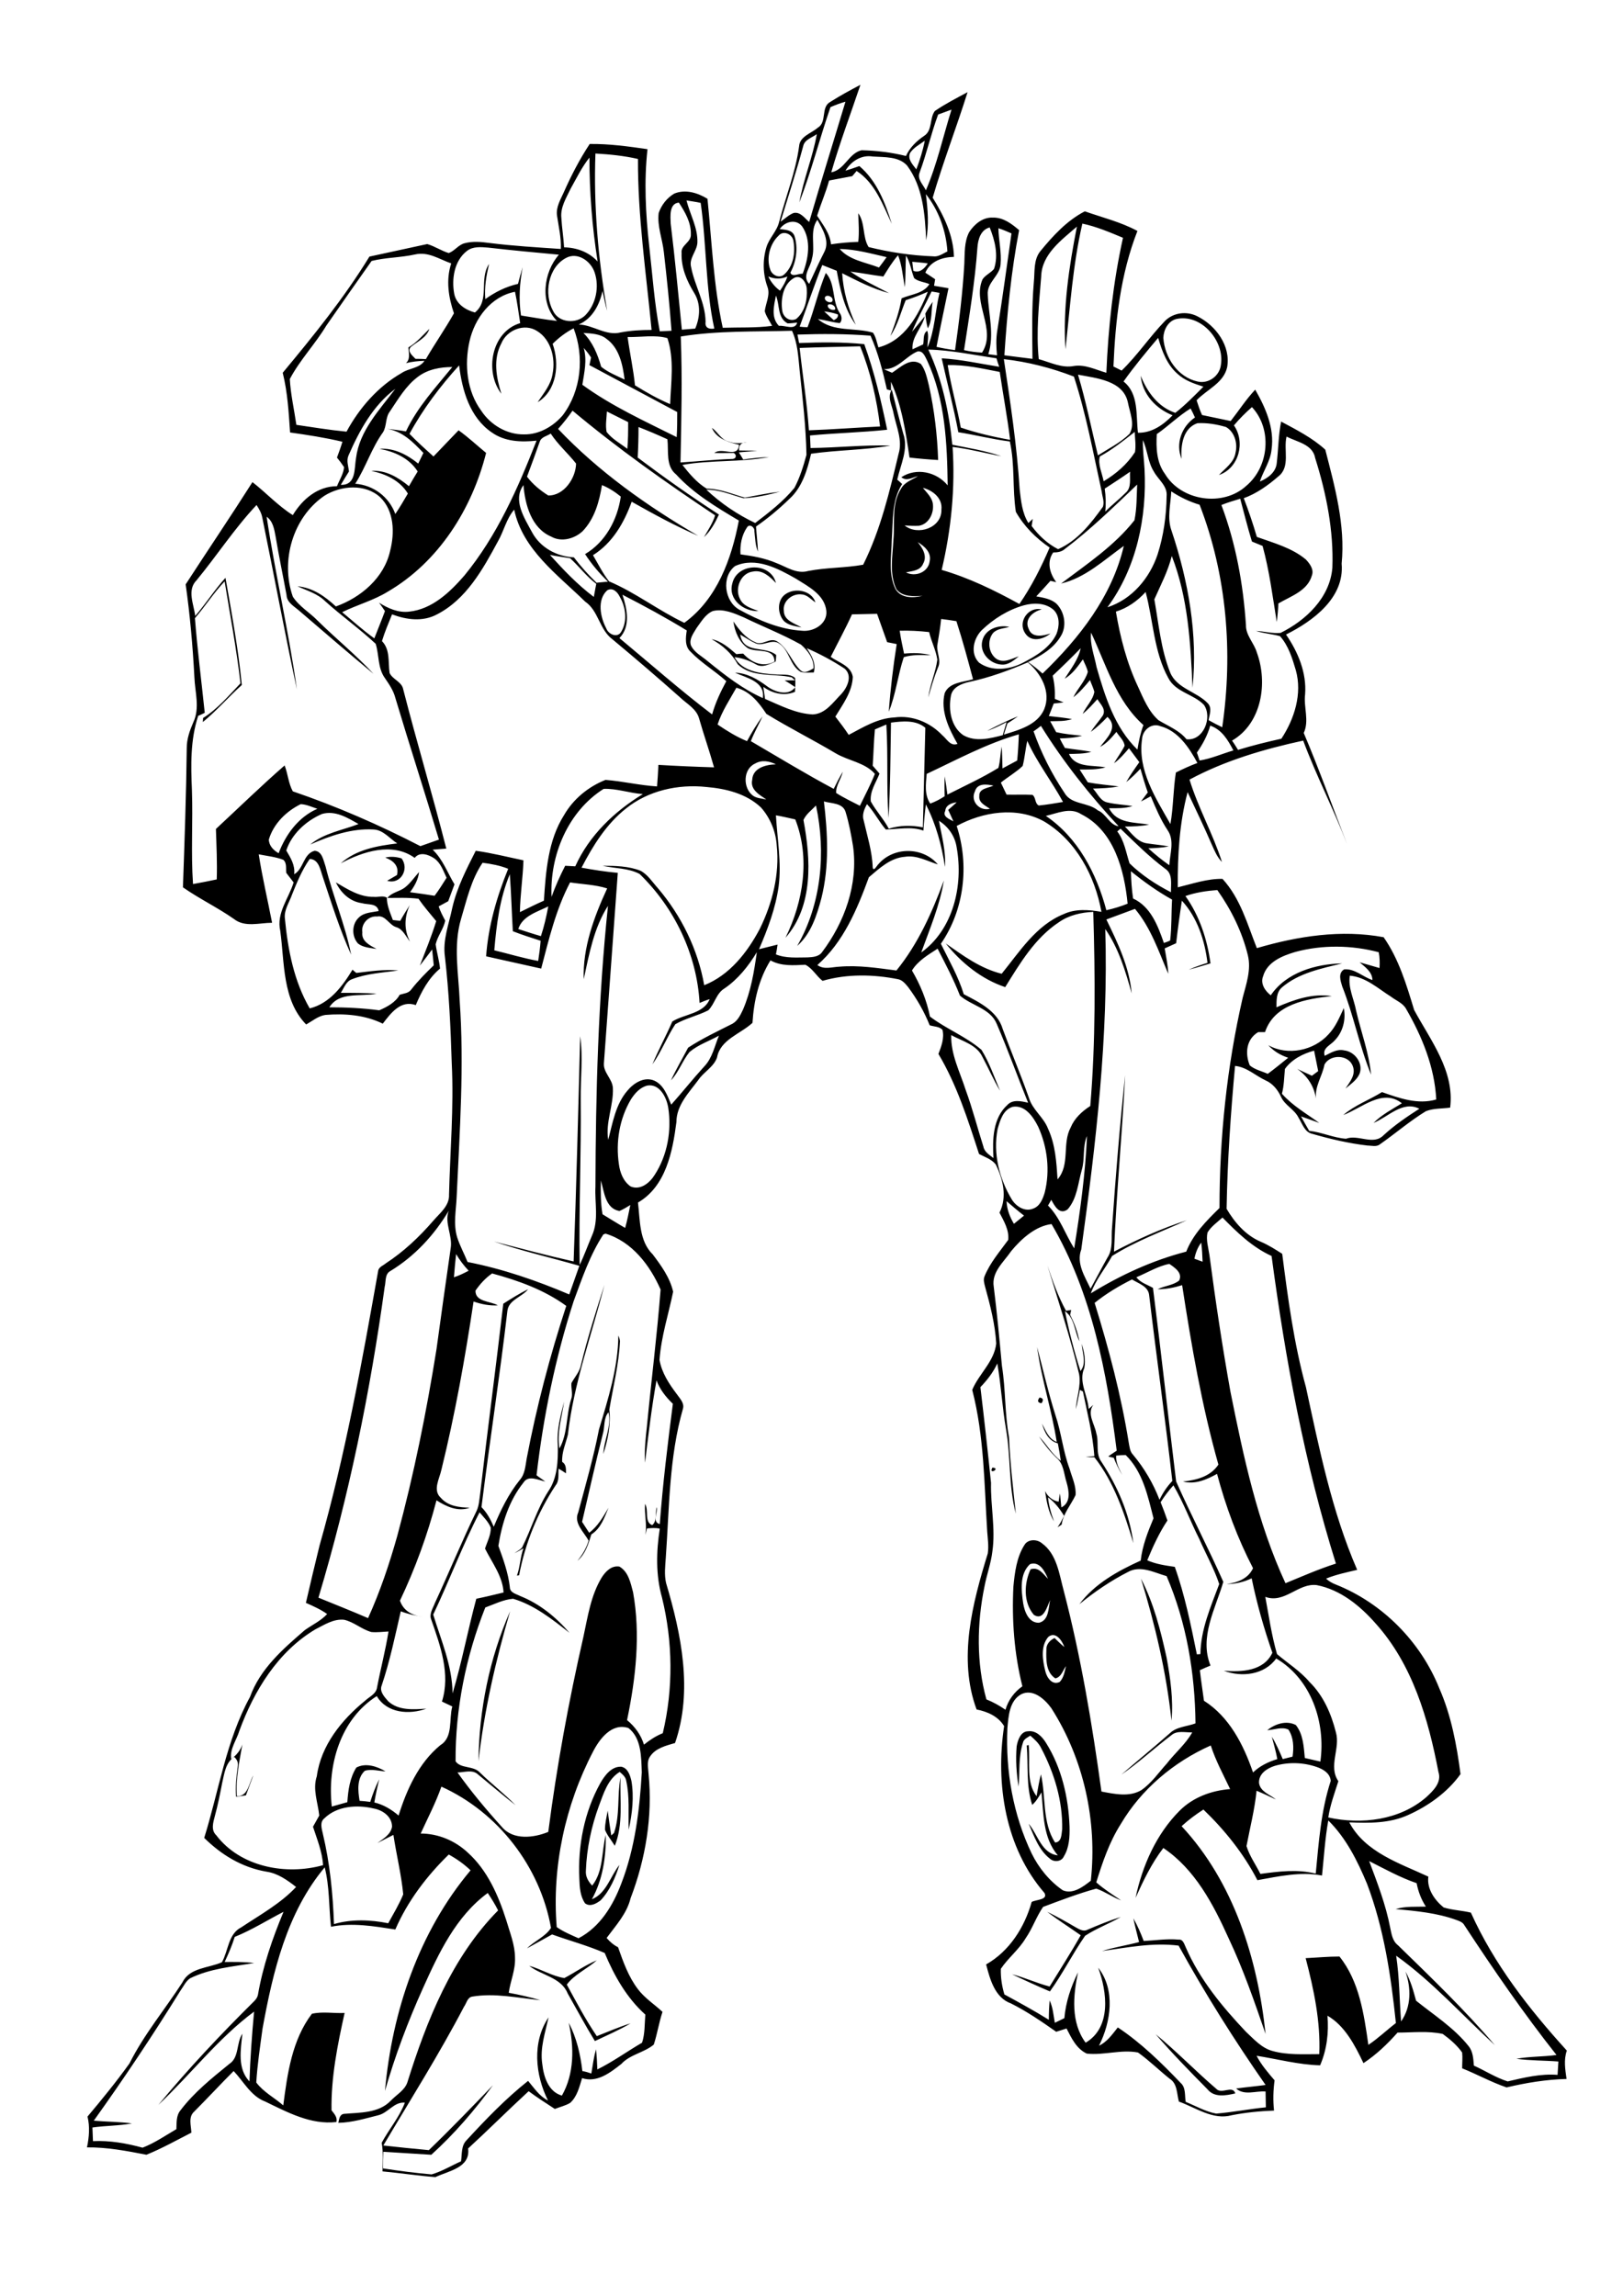 <?xml version="1.0" encoding="utf-8"?>
<!-- Generator: Adobe Illustrator 21.0.2, SVG Export Plug-In . SVG Version: 6.00 Build 0)  -->
<svg version="1.2" baseProfile="tiny" id="Layer_1" xmlns="http://www.w3.org/2000/svg" xmlns:xlink="http://www.w3.org/1999/xlink"
	 x="0px" y="0px" viewBox="0 0 595.3 841.9" overflow="scroll" xml:space="preserve">
<path d="M423.9,746c7.7,6.3,14.6,13.5,22.2,20c2,2.2,6-1.5,7,1.7c-3.5,0.8-7.7,1.6-10.2-1.5C436.4,759.6,429.9,753,423.9,746
	 M207,725.4c4-2.1,7.7-4.8,11.9-6.5c-3.5,3.1-8.3,5.2-11,8.9c3.5,6.4,6.9,12.9,11,18.9c4.1-1.6,8.2-3.4,12.4-4.7
	c-4.2,2.5-8.7,4.4-13.1,6.5c-3.5-5.7-6.7-11.7-10-17.5c-2.4-5.9-9.5-6.5-14.1-10.1C198.5,722.1,202.5,724.7,207,725.4 M384.1,701.1
	c3.5,1.7,6.9,3.6,10.3,5.6c1.3,0.7,2.9,1.8,4.4,1c4-1.7,8.1-3.4,12.3-4.7c-4.3,2.5-9,4.2-13.1,6.9c-4.6,6.6-8.2,13.9-12.9,20.4
	c-4.7-2-9.3-4.1-13.9-6.3c4.7,1.2,9.1,3.3,13.8,4.5c3.8-6.2,7.8-12.4,11.4-18.8C392.3,706.8,388,704.1,384.1,701.1 M225.2,672.2
	c2.3-6.6,1.1-13.7,2.4-20.4c-0.3,8.4,1.1,17.2-2.1,25.1c-1.2-2-2.8-3.8-3.6-5.9c0-2.4,0.6-4.7,1-7c0.4,3,0.8,6,1.3,9.1L225.2,672.2
	 M220.2,653.9c1.6-2.8,4.1-6.2,7.7-6c2.4,0.5,3.2,3.1,3.7,5.2c1,5.9,0.3,12-1,17.9c-0.2-6,0.4-12-0.9-17.9c-0.2-1.5-1.4-2.4-2.4-3.3
	c-4.4,2.7-5.9,7.9-7.6,12.4c-2.8,7.6-4.5,15.7-4.8,23.8c-0.2,2.2,0.9,4,2.3,5.5c4.2-5.3,3.4-12.4,5-18.6c0.1,8.1-1.1,16.4-5.1,23.6
	c5.3-2.1,6.8-8.5,10.1-12.6c-1.5,4.7-3.5,9.4-6.9,13c-1.6,1.2-3.8,2.5-5.7,1.1c-1.8-2.6-2-5.9-2.1-9
	C211.9,676.9,214.3,664.5,220.2,653.9 M372.9,640.4c0.4-2.3,1.5-5.5,4.2-5.5c2.9-0.4,5.2,2,6.6,4.3c5.7,9.1,8.2,20,8.6,30.6
	c0.1,3.7-0.1,7.8-2.1,11c-0.8,1.9-3.5,2.2-5,0.9c-4.1-3.1-5.9-8.3-7.9-12.9c3.4,4,4.7,10.9,10.7,11.6c-5.5-6.4-5.2-15.2-6-23.1
	c-1,1.6-1.9,3.3-3.4,4.6c-2.3-7-1.4-14.5-2-21.8c0.2,0,0.5-0.1,0.7-0.2c0.7,6.2-1.1,13.6,2.9,18.8c0.5-2.7,0.9-5.4,1.6-8
	c1.9,8.2,0.4,17.7,5.2,25c2.5-0.2,2.3-3.1,2.6-4.9c0.2-10.4-2.9-20.6-7.7-29.7c-0.9-1.9-2.5-3.3-4-4.6c-1,0.7-2.4,1.2-2.7,2.6
	c-1.7,5.2-1.1,10.7-1.6,16.1C372.8,650.3,372.5,645.3,372.9,640.4 M175.5,645.9c0.2-18.8,4-37.7,11.6-55
	C181.8,609,177.6,627.3,175.5,645.9 M418.5,578.9c4.7,9.1,7.2,19,9.4,29c1.4,7.6,2.5,15.4,1.8,23.1
	C427.8,613.3,423.7,595.9,418.5,578.9 M364,538.2C367.3,538.4,362.4,541.1,364,538.2 M381.3,512.5c1.3,0.2,1.6,0.9,0.7,2.1
	C380.6,514.4,380.4,513.7,381.3,512.5 M380.4,494c2.2,8.3,4.1,16.7,6.7,24.9c2.2,6.5,2.8,13.3,5.2,19.7c0.9,3.2,2.5,6.4,2.2,9.7
	c-1.7,3.6-4.5,6.7-5.1,10.8c-0.5,0.3-1,0.7-1.5,1c0.9-1.3,1.7-2.8,2.4-4.2c-1.6-2.6-3.4-5-5.9-6.8c0.3,3,1.1,5.9,2.2,8.8
	c-2.1-3.4-2.7-7.3-3.3-11.1c1,2,2.7,3.5,5,3.9c0.1-0.7,0.3-2.2,0.5-3c0.2,1.7,0.3,3.4,0.5,5.1c3.6-1.8,2.8-6.1,1.9-9.2
	c-1-3.1-1-6.8-3.7-9c-2.4-2.3-4.5-5-6.4-7.8c2.8,2.8,4.7,6.5,8,8.9c-0.3-2.2-0.7-4.3-1.1-6.4c-3.4-0.9-4.9-4.1-5.8-7.2
	c1.4,2.5,2.4,5.6,5.4,6.7C385.8,517.1,382,505.8,380.4,494 M226.8,489.8c0.3,0.6,0.5,1.3,0.6,2c-0.4,8.5-2.5,16.7-3.9,25.1
	c0.6,5.5-0.5,11-2.2,16.3c0.2-5.2,3.1-10,1.9-15.3c-1.9,2.1-1.3,5.4-2.1,8c-2.7,10.7-5.1,21.5-7.6,32.2c0.9,1.3,1.7,2.7,2.6,4
	c3.2-2.4,5.1-5.8,7.1-9.2c-1.5,3.6-2.8,7.6-6.3,9.8c-1.1,3.6-2.2,7.2-5.1,9.7c1.8-2.2,3.3-4.7,4.1-7.4c-1.7-3.2-5.6-6.4-3.8-10.4
	c2.7-10.1,5.6-20.1,7.6-30.4C223.1,512.9,226.7,501.5,226.8,489.8 M213.1,500.5c2.4-9.9,5.5-19.6,8.6-29.3
	c-4.6,18.2-11.3,36.1-13.4,54.9c-0.8,3.3-2.3,6.5-2.1,10c1.5,0.9,1.4,2.6,1.4,4.2c-0.9-0.6-1.8-1.2-2.7-1.7c-0.2,2,0.3,4.4-1.1,6.1
	c-6.6,10-11.2,21.3-13.4,33c-0.2,0-0.6,0.1-0.8,0.1c1.2-3.2,1.2-6.8,2.4-10c-0.8,0.5-2.5,1.4-3.3,1.8c0.9-0.7,2-1.2,2.8-2.1
	c3.4-6.8,5.5-14.2,9.6-20.6c3.4-4.9,3.6-11.2,3.5-16.9c-0.5-5.4,1-10.8,2.3-16c-0.8,5.7-2.7,11.4-1.7,17.2
	c3.1-5.5,2.4-12.2,4.3-18.1c0.7-1.9-0.1-4,0.1-5.9C210.8,505,212.6,503.1,213.1,500.5 M395.8,503.9c-3.2-13.5-7.6-26.6-11.6-39.8
	c1.9,5.7,3.9,11.3,6.8,16.6c0.5-0.1,1.4-0.2,1.9-0.3c-0.1,0.5-0.3,1.3-0.4,1.8c1.6,3,2.8,6.3,3.4,9.7c-1.8-3.7-1.7-8.5-5.3-11.1
	c1.5,7.4,3.4,14.8,5.7,22c2.4-2.9,0.6-6.7,0.5-10c0.8,2.9,1.5,5.9,0.9,8.9c-2.2,5,1.3,10,1.6,15c0.4-0.4,1.3-1.1,1.7-1.5
	c-2.4,3.3,0.5,7,1.1,10.4c1.1,3.4-0.4,7.4,1.9,10.5c5.9,9,10.3,19,11.7,29.8c-3.3-11-7.1-22.4-14.3-31.5c-1.1,0-2.1,0-3.2-0.1
	c0.8-0.1,2.4-0.2,3.2-0.3c-0.6-8-2.6-15.9-4.2-23.7l-1.1-0.6c-0.5,2.4-0.9,4.8-1.5,7.1C394.8,512.6,396.6,508.3,395.8,503.9
	 M123.2,323.6c4.3,2.5,8.7,5.4,13.9,5.3c1.5,0.2,3.4-0.6,4.8,0.3c0,2.9,1.2,5.5,2.2,8.2c0.9,0.1,1.8,0.2,2.7,0.3
	c1.1-2,2.3-3.9,3.5-5.8c-2,4.4-2.2,9.1,0.1,13.4c-1.6-1.9-2.6-4.6-5.1-5.3c-2.6-0.8-3.9-4.5-7-3.9c-3.2-0.3-5.9,2.7-5.4,5.8
	c-0.4,3.3,2.8,4.8,5.2,6.1c-2.3-0.4-4.9-0.5-6.8-2c-2.4-2.7-2.3-7.2,0.4-9.6c1.9-1.8,4.7-1.8,7.2-2.3c-0.6-3-3.9-2.2-6.2-2.9
	C128.3,330.6,125,327.4,123.2,323.6 M141.3,314.5c2-0.5,4.1-0.3,6,0.3c2.9,3.9-0.3,9.7-5.3,8.2c1.2-0.7,2.4-1.4,3.6-2.1
	C146.5,317.5,144.1,315.5,141.3,314.5 M360.3,235c1-4.3,5.9-6,9.9-5.1c-2,0.6-4.5,0.6-6,2.3c-2.2,2.8-1.6,7.5,1.4,9.5
	c2.7,1.6,5.5-0.2,8.1-1c-1.9,1.5-3.9,3.3-6.5,3C363,243.4,359.2,239.3,360.3,235 M376,232.2c-2.8-4.2,1.2-9.9,6.1-8.7
	c-3.2,0.7-6.5,3.6-4.8,7.1c1.2,3.5,5.4,2.6,8,1.7C382.7,234.5,378.2,235.7,376,232.2 M288.1,217.9c3.5-2.5,9.6-1.4,11,3
	c-1.6-1-3-2.8-5-2.9c-3.4-0.5-7.1,2.4-6.6,6c0,3.6,4,4.6,6.5,6.1c-2.2-0.5-4.8-0.7-6.5-2.4C285.1,225,285,220,288.1,217.9
	 M268.6,214c1.7-7.7,14.1-8,16-0.2c-2.2-2.3-4.9-4.9-8.4-4.2c-4.5,0.5-6.8,6.2-4.8,10c1.2,2.7,4.3,3.5,6.8,4.5
	C272.7,224.3,267,219.8,268.6,214 M339.4,115c0.8-1.5,1.7-2.9,2.7-4.3c-0.6,3.2-0.1,6.9-1.8,9.7C339.8,118.6,339.6,116.8,339.4,115
	 M86.1,710.3c-1,3.2-2.3,6.2-3.7,9.2c3.6,0,7.2-0.1,10.8,0.4c-7.9,1.3-16.2,2-23.5,5.6c-1.6,1.1-2.4,3-3.5,4.5
	c-10.1,16.3-20.7,32.2-31.8,47.7c4.7,0.4,9.4,0.4,14,1c-4.8,0.9-9.7,0.8-14.5,1.5c0.1,1.7,0.1,3.3,0.2,5c6.2-0.3,12.3,0.8,18.2,2.4
	c4.4-1.7,8.3-4.4,12.4-6.8c0.1-2.4-0.1-5,1.5-6.9c5-6.6,11.5-11.8,17.9-17c3.7-2.4,2.5-7.6,4.8-11.1c-0.6,5.9-1.9,12.8,2.6,17.5
	c0.3-8.5,0.9-17.1,1.7-25.6c-13.2,9.8-23.2,23-35.1,34.2c11-13.3,22.9-25.9,35.1-38c0.7-0.7,1.2-1.4,1.4-2.3
	c1.8-10.5,5.3-20.7,9.4-30.5C98,704.2,92.3,707.8,86.1,710.3 M502.2,682.5c3,8,6.1,16,7.7,24.4c0.5,2.3,0.8,4.9,2.9,6.5
	c12.2,11.9,24.5,23.7,35.5,36.6c-12-11-22.9-23.3-36.2-32.8c1.2,8,1.2,16.1,1.8,24.1c3.8-5.4,3.7-12.3,1.6-18.3
	c1.9,3.3,2.9,7,3.9,10.7c6.6,5.3,14,10,19.3,16.7c1.6,2,1.7,4.6,1.9,7.1c4.2,1.9,8,4.4,12.4,5.8c6-1.4,12.1-2.9,18.3-2.4
	c0.1-1.6,0.2-3.3,0.3-4.9c-5.1-0.4-10.3-0.3-15.4-1c4.9-0.9,9.8-0.7,14.7-1.4c-12.1-15.3-23.1-31.3-33.8-47.6
	c-0.6-1.1-1.8-1.5-2.9-1.9c-7.1-2.6-14.8-3.3-22.3-4c3.6-1.1,7.4-0.8,11.1-0.9c-1.7-2.6-2.8-5.5-3.4-8.6
	C513.5,688.5,507.9,685.4,502.2,682.5 M119,666.8c-1.8,1.4-1,3.8-0.6,5.6c2.6,10.9,3.7,22,4.1,33.2c6.5-1.9,13.4-1.6,19.9-0.3
	c1.9-3.5,4-6.9,5.5-10.6c-0.7-7.3-2.5-14.5-3.6-21.8c-2,1-4,2-5.9,3c2.2-1.6,4.9-3.1,5.4-6c0-3.7-3.4-6.1-6.8-6.7
	C131.1,661.8,123.7,662.2,119,666.8 M154.3,672.4c6.4,0,12.6,2.6,17.3,7c7.2,6.5,11.2,15.7,14.1,24.8c1.3,4.5,3.2,9,3.2,13.8
	c0.2,4.4-1.7,8.5-2.3,12.8c3.9,0.7,7.8,1.6,11.6,2.7c-8.3-0.8-16.7-2.7-25-1.3c-1.8,0.3-2.1,2.5-3,3.7c-9.1,17.4-19.6,34-29.6,50.9
	c5.5,0.6,11.1,1.2,16.7,1.7c8-7.7,15.8-15.8,23.5-23.8c-6.7,9.2-14.2,17.9-22.6,25.5c-5.9-0.4-11.8-0.7-17.6-1.1
	c-0.1,2-0.1,4.1-0.1,6.1c5.9,0.9,11.9,1.7,17.8,2.2c3.8-1.1,7.2-3.2,10.8-4.8c0.4-2.6,0-5.7,2-7.7c7.1-7.7,14.4-15.3,22.6-21.8
	c2.2,2.6,4.1,5.6,7.3,7.2c-4.7-9.4-5.9-21.4,0.2-30.5c-1.2,5.6-3.2,11.2-2.3,17.1c0.5,4.6,2.2,10.2,7.2,11.6
	c4.6-8.1,4.5-17.9,2.5-26.7c2.9,5.5,4.3,11.6,5,17.7c1.1,0.2,2.2,0.5,3.3,0.9c0.5-3,0.9-6,1.7-8.9c0.3,2.5,0.4,4.9,0.5,7.4
	c5.7-2.8,10.9-6.6,16.4-9.8c1.1-3.3,0.9-6.9,1.2-10.3c-6.8-6.1-11.4-14.2-14.9-22.6c-6.2-2.7-12.9-4.5-19.3-6.8
	c-3.1,1.7-6.1,3.4-9.2,5.1c2.7-2.7,6.8-4.3,8.8-7.5c-4-22.5-19.4-42.4-40.2-51.8C159.8,661.2,156.9,666.7,154.3,672.4 M467.5,647.6
	c-2.8,0.9-5.9,2.9-5.7,6.3c0.5,3.2,4,4.2,6.2,6c-2.4-1.1-4.7-2.2-7.1-3.2c-0.7,6.9-2.4,13.5-3.7,20.3c1.1,3.6,3.4,6.8,5.1,10.2
	c6.7-0.9,13.6-1.8,20.3-0.1c1.1-11.4,1.9-23,5.5-34c-0.2-2.8-2.8-4.3-5.1-5.1C478.1,646.3,472.6,646.1,467.5,647.6 M411.1,668.9
	c-4.2,6.6-6.7,14-9,21.4c2.8,2.5,6,4.5,9.1,6.6c-3.2-1.2-5.9-3.2-9.1-4.3c-6.6,1.8-13.1,4.3-19.5,6.7c-2.5,3.6-3.9,7.9-6.4,11.5
	c-2.5,4.2-6.4,7.2-9.1,11.2c-0.1,3.2,0.4,6.4,1.3,9.4c5.5,3,11,6,16.3,9.3c0-2.4,0.1-4.8,0.3-7.1c1.2,2.6,1.4,5.4,1.9,8.2
	c1.2-0.6,2.3-1.1,3.5-1.7c0.5-5.9,2.4-11.5,5-16.8c-1.8,8.5-2.7,18.4,2.8,25.8c9.5-5.6,7.9-18.6,4.6-27.5c6.4,8.1,4.7,19.9,0.3,28.6
	c3-1.4,4.9-4.2,6.9-6.7c8.6,5.7,16,13,23.1,20.4c1.9,1.7,1.4,4.6,1.8,6.9c3.7,1.5,7.3,3.6,11.2,4.3c6.1-0.5,12.1-1.7,18.2-2.3
	c0-2-0.1-3.9-0.1-5.8c-3.6-0.3-7.8,1.6-10.8-1.1c3.6-0.5,7.2-0.8,10.8-1.3c-11.5-16.5-22.2-33.5-31.9-51.1c-9.5-1.2-18.8,0.7-28.1,2
	c4.4-1.4,9.1-2.1,13.6-3.3c-0.7-2.9-1.5-5.8-2.1-8.7c1.5,2.6,2.7,5.4,3.8,8.3c4.3-0.2,8.5-0.9,12.8-0.5c1.7-0.2,2.1,1.8,2.7,3
	c5.1,11.7,13.3,21.6,22,30.8c2.9,2.7,5.7,5.9,9.6,7c5.6,1.6,11.5,1.2,17.3,1.2c0.5-12-2-23.7-5-35.2c4.1-0.2,8.2-0.6,12.4-0.6
	c7.3,9.1,9,21.2,10.6,32.4c3.6-2.4,6.7-5.4,10.1-8c-1.8-17.3-4.4-34.8-10.6-51.1c-3.5-8.4-7.7-16.8-14.2-23.2
	c-1.2,6.7-1.6,13.5-2.3,20.2c-7.9-1.5-15.9,0.3-23.7,1.7c-5-9.7-12-18.4-19.8-25.9c-2.8,1.8-5.5,3.8-8,6.1
	c19.2,20.6,27.9,48.8,30.8,76.2c-4.1-11.9-8.2-23.8-13.6-35.2c-5.6-12.4-12.3-25.2-23.9-33c-4.3,5.6-7.3,11.9-10.2,18.3
	c2.5-11.8,7.6-23.4,16.2-32c4.9-4.9,11.7-7.4,18.5-7.9c-2.5-5.3-5.3-10.4-7.1-16C430.4,646.2,418.6,656.2,411.1,668.9 M217.5,642.4
	c-10.2,19.6-15.1,42.2-13.3,64.3c2.4,1.7,5.3,2.9,8,4.1c7.9-4.1,12.7-12.1,15.7-20.1c5-12.9,6.7-26.9,7.5-40.7
	c-0.2-5.6-0.1-12.6-4.9-16.3C224.4,631.7,219.9,637.7,217.5,642.4 M374.6,621.3c-4.4,2.4-4.7,8.1-5.1,12.5
	c-0.7,15.7,2.1,31.7,8.9,45.9c2.6,5.3,6.5,10.1,11.4,13.5c3.7,1.6,7.5-1.3,10.3-3.5c2.4-21.9-2.6-44.7-14.5-63.3
	C383.2,623.1,378.9,619.2,374.6,621.3 M384.5,600.3c-2.9,3.4-2.1,8.5-1.1,12.5c0.5,2.3,2.5,5.4,5.3,4c1.5-1.6,1.8-3.8,2.3-5.8
	c-1.2,1.6-1.7,4-3.9,4.5c-3.5-2.2-3.4-6.9-3.3-10.5c-0.1-2,1.3-3.5,3-4.3c1.2,1.1,2.3,2.3,3.6,3.3
	C389.6,601.7,387.2,598.1,384.5,600.3 M115.7,597.5c-13.8,8.2-22.5,22.5-27.9,37.2c-1,3.4-3.6,6.7-3,10.4c1.9-1.4,3.4-3.2,4.1-5.4
	c-1.1,6.3-2.5,12.6-2,19c4.2,0.1,4.4-4.9,6-7.6c-0.9,2.4-1.8,4.8-2.7,7.3c-1.2,0.2-2.4,0.3-3.6,0.5c-0.3-3.7,0.1-7.4,0.6-11.1
	c0.3-1.4-0.3-2.6-1.3-3.5c-3.2,2.1-3.6,6.1-4.4,9.5c-0.8,4.1-1.6,8.2-2.7,12.2c-0.6,2.3-1.5,5.1,0.5,7c8.9,11.7,25.6,14.8,39.2,11
	c-0.3-4.9-2.2-9.5-3.7-14.1c0.8-1.4,1.5-2.7,2.3-4.1c-0.5-4.8-2.5-9.6-0.9-14.4c1.5-11.3,9.1-20.7,17.7-27.7
	c1.6-1.5,4.1-2.5,4.4-4.9c1.3-6.8,3.1-13.6,4.2-20.5c-2.1,0.1-4.2,0.4-6.3,0.2c-3.6-1-6.4-3.7-10-4.5
	C122.3,593.6,118.9,595.9,115.7,597.5 M464.1,585.6c1.3,7,2.3,14.1,4.3,21c4,3.4,8.5,6.2,11.9,10.2c5.1,5,8,11.7,9.7,18.5
	c1.7,5.9-2.9,12.4,0.9,17.9c-1.4,4.4-3,8.7-3.7,13.3c12.2,2.7,26.2,1,35.9-7.4c2.5-2.3,5.8-5.4,4.5-9.3c-3.7-19.4-9.5-39.4-23-54.4
	c-5.7-6.5-12.9-12.4-21.6-14.1C476.2,580.4,471.2,588.2,464.1,585.6 M377.8,573.6c-3.9,3.6-3.2,9.6-2.5,14.4c0.5,3,2,7.2,5.8,7.1
	c3.7-0.9,3.4-5.4,4.1-8.3c-1.2,2.4-2.4,7.7-6,5.4c-3.9-4.6-3.6-11.5-1.2-16.7c3-1,4.6,1.7,6.4,3.5
	C383.3,576.4,381.4,572.4,377.8,573.6 M158.9,592.1c2.9,9.5,7,18.8,7.1,28.9c3.4-11.4,5.6-23.2,8.7-34.7c3.4-0.7,6.7-1.5,10-2.3
	c-0.3-5.9-4.2-10.9-6.8-16.1c0.8-2.5,2.2-5,2.1-7.7c-0.9-2.2-2.6-3.8-4.1-5.6C169.6,566.8,164.8,579.7,158.9,592.1 M425.7,550.9
	c0.9,2.2,1.7,4.4,2.5,6.7c-3,4.5-5.3,9.5-7.4,14.6c3.2,1.4,6.6,1.9,10.1,2.4c3.7,10.4,5.9,21.3,8.1,32.1c0.3,0,0.9-0.1,1.3-0.1
	c0.1-9,3.8-17.4,6.9-25.7c-1.9-5.7-4.9-11-7.3-16.5c-3.3-6.5-5.8-13.4-9.5-19.7C428.6,546.7,427.1,548.7,425.7,550.9 M401.5,477.8
	c5.2,16.8,9.7,33.8,12.5,51.2c0.3,1.5,0.4,3.3,1.6,4.5c4.1,4.9,7.4,10.5,9.7,16.5c1.2-2.5,2.7-4.8,4.7-6.9
	c-2.6-22.7-5.8-45.4-8.5-68.1c-0.3-3.3-3.9-4.3-6.3-5.8C410.4,471.6,405.7,474.4,401.5,477.8 M174.4,473.3c-0.1,4.2,5.5,3.8,8.2,5.4
	c-3,0.2-6-0.4-8.9-1.4c-3.1,20.7-6.8,41.4-11.8,61.7c-0.7,3.3-3.3,7.5-0.2,10.3c2.7,3.1,6.8,3.5,10.6,3.6c-4.3,1.6-8.6-0.4-12.2-2.7
	c-3.3,12.7-7.8,25-13.4,36.8c1.3,3.8,4.6,5.5,8.4,5.9c-2.8-0.4-5.5-1-8.1-2c-2.1,9.1-4,18.3-7,27.2c-0.9,2.2,1,4.2,2.4,5.8
	c3.8,3.5,9.3,3,14,2.7c-6.3,2.3-14.5,1.7-18.2-4.6c-13.4,8.5-18.2,25.4-16.5,40.5c1.9-0.5,3.8-1.1,5.7-1.6c0.3-4.4,0.9-8.9,3.3-12.7
	c3.4-1.8,7.5-0.5,10.7,1.4c-2.5-0.1-5.1-1-7.6-0.2c-3,2.8-2.5,7.4-1.9,11c1.3,0.1,2.6,0.2,3.9,0.4c0.9-2.8,1.9-5.6,3.3-8.3
	c-0.7,2.8-1.3,5.6-1.8,8.5c3.4,0.8,6.3,2.6,8.9,4.8c3-9.6,7.4-19.3,15.3-25.8c4.8-2.9,3.1-9.5,4.4-14.2c-1.3-0.6-2.5-1.2-3.8-1.8
	c3.2-10.1-0.6-20.5-3.9-30c-0.9-2.1,0.6-4.2,1.3-6.1c5.2-11.2,9.9-22.7,15.3-33.8c0.9-1.9,1-4.1,1.3-6.2c2.7-23.3,5.8-46.5,8.5-69.8
	c3-1.9,6-3.8,9.1-5.3c-2.3,2.9-7.2,3.9-7.6,8c-2.8,24-6.5,47.9-9.5,71.9c2,2,3.4,4.6,4.5,7.2c2.5-6,5.4-12,9.5-17.1
	c2-2.2,2.1-5.3,2.6-8c3.6-18.9,8.5-37.6,14.5-55.9c-8.1-5.9-17.6-9.3-27.2-11.9C177.9,468.8,176,471,174.4,473.3 M416.8,468.4
	c1.5,2,4,2.7,6.1,3.9c3,23.7,5.6,47.4,8.5,71c5.5,12.4,11.8,24.4,17.3,36.8c-2.9,9.9-8.9,20.3-4.7,30.7c-1.3,0.5-2.6,1.1-3.9,1.7
	c0.4,3.7,1,7.4,1.5,11.2c9.3,5.9,14.5,16.1,18,26.3c2.5-2.4,5.6-3.9,8.9-4.9c-0.5-2.8-1.3-5.5-2-8.2c1.6,2.6,2.8,5.4,4,8.2
	c0.9-0.2,2.7-0.7,3.6-0.9c0.5-3.4,0.4-7-1.5-9.9c-2.4-1.2-5.3,0.1-7.8,0.2c2.9-2.3,7-3.7,10.5-1.9c2.7,3.4,2.9,7.9,3.3,12.1
	c1.9,0.4,3.8,0.9,5.7,1.3c2-14.3-3.3-30.2-16.2-37.8c-4.3,6-12.6,7-19.2,4.5c6.5,0.5,14.6,0.2,17.8-6.6c-3.1-8.9-5.7-18-7.6-27.3
	c-2.9,1.4-6,2.1-9.2,2.1c3.9-0.5,7.9-1.9,9.7-5.8c-5.7-11-10-22.6-13.2-34.6c-3.8,2.1-8.1,4-12.5,2.8c4.9-0.5,10.1-1.8,13-6.2
	c-6.1-21.6-9.9-43.7-13.3-65.8c-2.9,0.9-5.9,1.5-9,1.5c2.5-1.3,5.7-1.4,7.9-3.2c1.4-2.8-1.7-4.8-3.6-6.1
	C424.7,464.3,420.9,466.7,416.8,468.4 M167.3,459.9c-0.3,2.8-0.6,5.6-0.8,8.5c1.9-0.6,3.7-1.5,5.4-2.4
	C170.1,464.1,168.6,462.1,167.3,459.9 M438.1,461.6c1,0.4,2,0.7,3,1.1c-0.1-2.4-0.2-4.7-0.5-7C439.3,457.4,438.5,459.5,438.1,461.6
	 M210.4,477.2c-6.7,20.7-11.1,42.2-13.6,63.8c1,0.8,2.1,1.5,3.2,2.3c-2.6-0.5-6.2-2.5-8,0.4c-5.3,6.6-7.9,15-9.2,23.2
	c1.8,4.9,3.6,9.9,4.2,15.1c0,2.1,2.3,2.5,3.8,3.3c7.1,2.8,13.2,7.8,18.1,13.5c-6.4-5-12.9-10.2-20.7-12.5c-3.6,0.3-6.9,2-10.2,3.2
	c-7.1,17.9-11,37.1-10.9,56.4c1.9,2.8,6.6,1.5,9,4.2c4.2,4.1,8.9,7.7,13,11.9c-4.7-3.7-9.2-7.5-13.8-11.3c-2.1-1.9-5-0.7-7.5-0.7
	c5,7,10.5,13.6,16.3,20c4.1,4.9,11.7,4,17,1.8c3.1-24,7.5-48,12.9-71.6c1.6-7.4,2.7-15.1,6.7-21.7c1.4-2.2,3.6-4.5,6.5-4
	c3.3,1.9,4.1,6,5,9.4c2.8,15.5,1,31.5-2.2,46.9c2.9,2.4,5.1,5.4,6.2,9c2.1-1.7,4.4-3.2,6.9-4.2c3.9-16.3,3.7-33.6-0.3-49.8
	c-2.3-8.2-2.1-16.8-0.8-25.2c-1.6-0.4-3.2-0.2-4.7-0.1c-0.1,0.6-0.4,1.8-0.6,2.4c0.7-3.8-0.4-7.6-0.1-11.4c1.5,2.4-0.4,6.6,2.6,7.8
	c1.9-1.4,1-4.5,1.7-6.6c0.4,2.1-1.8,5.5,1.1,6.2c1.1-14.7,2.9-29.4,4.8-44.1c-2.6-2.5-4.8-5.3-6-8.6c-1.8,10-3,20.1-4.2,30.2
	c-0.3-4.5,0.2-9,0.7-13.5c1.6-16.7,3.7-33.3,5-50c-3.9-8.9-10.5-17.6-20.2-20.5l-0.8,0.3C216.4,460.2,213.5,468.8,210.4,477.2
	 M370.9,458.8c-2.7,4-7.3,7.7-6.4,13.1c1.2,9.6,2.1,19.3,3,29c1.4,8.7,1,17.6,2.6,26.2c0.4,9.4,1.5,18.7,2.5,28
	c-2.7-10.1-1.8-20.7-3.6-31c-1.4-8-1.8-16.1-3.2-24.1c-1.5,3.3-3.7,6.1-6.2,8.7c1.4,11.7,2.7,23.4,3.9,35.1
	c-0.2,8.4,1.7,16.8,0.5,25.1c-0.5,4.4-2.1,8.6-2.9,12.9c-2.8,13.6-3,28,0.7,41.4c2.5,1,4.8,2.3,7,3.8c1-3.5,3.2-6.5,6.2-8.6
	c-3-11.9-3.9-24.3-3.3-36.5c0.5-5.3,1.2-10.9,4.1-15.4c1.3-2.1,4.5-2.1,6.3-0.6c5.6,4,6.4,11.4,8.1,17.6
	c6.3,24.2,10.4,48.8,13.8,73.5c4.8,0.9,10.2,2.1,14.6-0.5c3.8-2.6,6.4-6.5,9.4-9.8c3-3.9,6.9-7.1,9.3-11.4c-2.5,0.1-5.5-0.8-7.6,1
	c-6.2,4.7-12,10.1-18.4,14.5c5.9-5.1,11.9-10,17.7-15.1c2.5-2.5,6.3-2.5,9.5-3.7c-0.2-18.5-3.3-37-10.6-54
	c-4.6-1.3-9.6-4.1-14.2-1.5c-6.3,3.2-12.3,7.3-17.8,11.8c5.6-7.5,14.1-12.2,22.5-16c0.6-5.4,2.6-10.5,4.7-15.5
	c-2.1-8.2-3.9-17-10.2-23.2c-0.9,0-2.6,0.1-3.5,0.2c-0.2,2.6,1.1,4.8,2.2,7.1c-1.2-2-2.2-4.1-3.1-6.3c-0.5-0.1-1.5-0.3-2-0.5
	c1-0.7,2-1.4,3.1-2.1c-3.6-28.6-9.1-57.9-23.9-83.1C379.9,449.6,374.7,454.2,370.9,458.8 M448.4,446.5c-1.9,1.7-4.2,3.3-5.5,5.5
	c-0.6,2.7,0.3,5.5,0.7,8.2c2.2,16.7,4.7,33.4,7.7,50.1c4.8,23.9,9.9,48.1,20.2,70.3c6.1-2.5,12.2-5.2,18.5-7.2
	c-11.5-36.7-18.5-74.7-23.6-112.8C459.2,457.3,453.7,451.9,448.4,446.5 M143.2,466.1c-2.1,1.1-1.6,3.8-2.1,5.8
	c-5.3,38.5-13.1,76.7-24.3,114c6.1,2.5,12.2,4.9,18.2,7.5c4.4-9.7,7.8-19.8,10.7-30.1c6.1-22.5,10.7-45.4,14.4-68.5
	c1.7-12.3,3.4-24.7,5.2-37c0.8-4.7-2.4-9.3-0.7-13.8C159.3,452.9,152.1,460.7,143.2,466.1 M369.2,440.5c0.1,3,1.2,5.8,2.7,8.3
	c1.2-1,2.5-2,3.7-3C373.4,444.1,371.3,442.3,369.2,440.5 M220.4,432.9c-0.1,4.1-0.1,8.3,0.6,12.4c2.8,1.7,5.5,3.4,8.3,5
	c0.8-2.8,1.3-5.6,1.9-8.4c-1.3,0.8-2.6,1.6-4,2.2C222,443.2,221.6,437,220.4,432.9 M396.8,429c-1.4,4.9-1.7,10.5-5.2,14.5
	c-3,2.2-4.8-1.3-6-3.5c-0.4,0.7-0.8,1.4-1.2,2.1c4.4,4.4,6.3,10.5,9.6,15.7c2.2-13.6,4.1-27.4,4.7-41.2
	C397,420.5,398,424.9,396.8,429 M371.4,405.9c-3.5,1.1-4.6,5-5.5,8.2c-1.7,8.9,0.6,18.2,5.3,25.9c1.6,2.5,4.8,4.5,7.8,3.2
	c2.5-0.9,3.5-3.6,4.2-5.9c2-8,1-16.6-2.4-24.1C379,409.6,376,405.1,371.4,405.9 M237.4,398.1c-2.7,0.7-4.6,2.9-6,5.1
	c-4.2,7.1-5.6,15.6-4.4,23.7c0.4,3.1,1.6,6.3,4.3,8.2c3.6,1.5,7-1.3,8.8-4.2c4.7-7.2,6.3-16.3,5-24.7
	C244.5,402.4,241.9,397.3,237.4,398.1 M334.5,355.9c3.1,5.3,5.4,10.9,6.6,16.9c5.9,4.5,13.2,7.3,18.9,12.2c2.9,4.7,4.7,10,6.8,15
	c-2.4-4-4.2-8.2-6.4-12.3c-2.1-4.6-7.5-5.9-11.5-8.1c-0.2,7.1,3.2,13.5,5.3,20.1c2.5,6.8,4.3,13.9,6.5,20.8c0.4,2,2.2,3,3.7,4.2
	c-0.4-6.7-0.3-14.6,5.1-19.5c2-2.1,5-1.4,7.6-0.8c-3.9-9.6-7.4-19.4-11.5-28.9c-2.3-5.7-9.3-6.7-13.5-10.4
	c-2.3-5.9-5.3-11.6-8.2-17.2C340.4,350.2,336.7,352.3,334.5,355.9 M475.1,349.1c-4.7,1.4-10.3,3.6-11.8,8.9c-1.1,2.7,0.7,5.4,2.8,7
	c5.7-8.4,16.5-11.5,26.2-11.7c-7.7,1.9-15.9,3.5-22.1,8.8c-2.1,1.8-2,4.8-2,7.3c6.4-2.8,13.2-5.2,20.3-4.1
	c-9.3,1-21.1,2.9-24.5,13.2c-0.6,0-1.8,0-2.5,0c-4.4,2.6-4.9,7.8-3.1,12.2c1.9,1.6,4.4,2.1,6.6,3.1c2.6-1.9,5-3.9,7.5-5.9
	c-2.8-0.9-5.3-2.4-7.3-4.6c7.1,4,16.7,2,22.1-4c2.6-2.7,4-6.2,5.6-9.6c0.8,4.2-0.3,8.7-3.3,11.8c-1.5,1.8-4.7,2.8-3.7,5.7
	c2.2-1.1,4.5-2.6,7.1-2c3.9,0.4,7.1,4.7,5.7,8.5c-1,2.4-3.3,3.9-5.2,5.5c1.6-2.4,3.9-5.1,2.7-8.2c-1.5-4.3-8.3-4.5-10.4-0.6
	c-0.8,4.3-3.6,7.9-3.1,12.5c-0.7-4.5-3.1-8.3-6.9-10.9c1.8,0.8,3.6,1.7,5.4,2.5c0.6-0.4,1.7-1.3,2.3-1.7c-0.5-2.5-1-5-1.5-7.5
	c-4.1,1.1-8.2,3.2-10.7,6.7c-0.3,3-0.3,6.1-1.1,9.1c3.9,4.4,9,7.3,13.7,10.7c-2.2-0.8-4.5-1.6-6.7-2.4c1,1.8,2,3.6,3,5.3
	c4.6,0.5,9,2.6,13.5,2.9c4.5-1.7,10,2.6,13.8-1.3c4-3.7,8.6-6.8,13.1-9.7c-6.1-3.1-11.4,3-16.8,5.2c3-3,6.8-5,10.4-7.2
	c-7.1-5.6-14.7,1.8-21.5,4.3c4.2-3.6,9.5-5.5,14.2-8.4c6.3,2.2,13.1,4.7,19.9,2.7c-0.6-11.9-5.2-23.1-11.1-33.3
	c-1.2-2.1-3.7-3-5.5-4.4c-4.8-3-9.2-7.2-15.1-7.7c-0.7,4.4,1.5,8.5,2.3,12.8c1.8,7.8,4.7,15.4,5.5,23.5
	c-4.3-10.5-6.4-21.8-10.6-32.4c-0.6-2-1.6-4.8,0.7-6.2c3.9-0.4,6.9,2.8,10.4,3.9c-0.1-3-2.6-4.7-4.7-6.5c2.4,0.7,4.8,1.4,7.3,2.1
	c0.1-1.9,0.1-3.9-0.3-5.8C495.9,346.6,485.1,346.4,475.1,349.1 M190.1,340.7c2.8,0.9,5.5,1.8,8.3,2.6c1.2-3.6,2-7.2,2.7-10.9
	C197.1,334.4,191.6,335.9,190.1,340.7 M434.8,328.6c5.2,7.3,8,15.9,9.2,24.7c-2.7,0.8-5.3,1.6-8,2.3c2.3-1,4.6-1.8,6.9-2.5
	c-1-8.2-3.7-16.6-9.4-22.8c-0.8,5.2-1.5,10.4-2.1,15.6c-1.4,0.6-2.8,1.3-4.2,1.9c0.5,3.1,1.2,6.2,1.3,9.3
	c-3.5-8.2-6.4-16.9-12.2-23.8c-3.5,1.3-7,2.6-10.5,3.9c4.2,8.6,8.4,17.4,9.3,27.1c-2.3-8.2-4.8-16.6-9.7-23.6
	c1.2,39.4-3.4,78.6-8.8,117.5c-1.9,5.1,1.3,9.9,3.4,14.4c2.1-3.8,4.1-7.7,6.2-11.4c2.2-3.3,1.3-7.4,1.7-11.1
	c1.3-18.6,2.8-37.2,4.8-55.8c-1.1,21.6-3.2,43.1-4.1,64.7c8.6-4.5,17.4-8.5,26.7-11.5c-9.2,4.2-18.9,7.7-27.4,13.1
	c-2.5,4.6-6,8.7-7.8,13.7c10.9-6.7,22.6-12.1,35-15.3c2.5-6.4,7.4-11.3,12.2-16c0-25.9,2.7-51.8,8.5-77.1c1.3-5,3.2-10.3,1.9-15.6
	c-2.1-8.6-6.1-16.7-11.2-23.9C442.5,326.7,438.5,327.3,434.8,328.6 M181.3,348.5c5.4,1.3,10.6,2.9,16.1,3.9c0.4-2.5,0.7-4.9,0.9-7.4
	c-3.4-1.1-6.9-2.2-10.2-3.5c-0.4-7-0.6-14-1.1-20.9C183.3,329.4,182.1,339.1,181.3,348.5 M414.8,319.5c0.1,3.3,0.3,6.7,0.8,10
	c6.5,3,9.1,10,11.3,16.3c0.6-0.2,1.8-0.6,2.3-0.9c0.6-5,0.4-10,0.7-15C424.5,326.9,419.5,323.3,414.8,319.5 M177,316.4
	c-4.2,6.2-5.8,13.6-7.9,20.6c-2.9,9.8-0.9,20-0.5,29.9c1.7,24,0,48-1.1,72c-0.2,4.9-1.3,10,0.2,14.9c1,3.1,2.6,6,3.8,9
	c12.8,2.5,25.3,6.8,37.3,11.9c1.2-3.5,2.5-7,3.7-10.5c-10.4-3-21-5.4-31.3-8.9c9.7,2.5,19.4,5.1,29.2,7.3c1-27.5,1.7-55.1,2.4-82.6
	c1.1,7.6,0.1,15.4,0.2,23.1c0.2,20.3-0.7,40.5-0.4,60.8c1.7-3.5,3-7.2,4.5-10.7c2.6-5.7,1-12,1.3-18c0.1-34.4,1-68.8,4.6-103
	c-5.2,8.1-6.9,17.7-8.9,26.9c-0.4-11.6,3.8-22.9,8.6-33.3c-4.4-1.4-9.1-1.5-13.6-2.2c-5.2,9.9-7.8,20.9-10.6,31.6
	c-6.7-1.5-13.5-3-20.2-4.5c0.8-11.1,3.9-21.8,8.1-32.1C183.4,317.4,180.2,316.8,177,316.4 M409.8,304.9c2.6,3.4,3.2,7.7,4.5,11.7
	c4.4,4.3,9.7,7.8,15.2,10.6c-0.1-2.9,0.8-6.7-2.1-8.6c-5.9-4.4-11.1-9.6-16.4-14.7C410.6,304.2,410.2,304.6,409.8,304.9 M105,311.9
	c1.6,2.7,3.3,5.4,2.9,8.7c3.5-1.9,3.3-7.5,7.5-8.6c2.8,0.2,3.2,3.5,4,5.7c2.7,10.9,7.2,21.4,9.4,32.4c-4.2-9.2-7.2-18.9-10.4-28.5
	c-0.9-2.5-1.4-6.5-4.8-6.6c-2.8,4-4.7,8.6-6.5,13.1c-1,2.9-3,5.6-2.6,8.8c1.1,11.4,3.3,22.9,9.1,32.9c7.3-1.8,12-8.1,15.7-14.2
	c0.3,0.3,1,0.9,1.4,1.2c5.1-0.6,10.3-1.4,15.4-0.9c-5.7,0.8-11.6,1.1-17,3.2c-2.2,0.8-2.9,3.2-4.1,5c4.4,0,8.8,0,13.1,0.3
	c-5.8,1.2-13.6-0.9-17.3,5c6.1,0,12.3,0.3,18.3,1.1c2.8-1.2,6-2.9,7.5-5.7c1.5-0.5,3.3-0.5,4.3-2c2.5-3.2,5.3-6,8.2-8.8
	c-0.2-1.9-0.4-3.8-0.6-5.8c-1.5,2-3,4-4.5,5.9c2.1-5.4,4.3-10.8,6-16.3c-2.2-2.7-4.5-5.3-6.5-8.2c-3.8-0.5-7.6-0.3-11.4-0.3
	c1.6-2.1,4.5-2.3,6.5-3.9c2-1.6,3.4-3.7,5.1-5.6c-0.3,2.8-1.7,5.2-3.3,7.4c3,0.4,6,0.8,9,1.3c1.6-2.1,3-4.4,4.4-6.6
	c-1.2-2.5-2.1-5.4-4.5-7.1c-2.1-1.4-5.3-2.6-7.2-0.2c-8.2-5.9-19.1-2.3-27.1,2c5.7-5.1,13.4-6.4,20.7-7.3c-2.8-1.8-5.1-4.9-8.6-5.1
	c-8.1-0.5-16,2.3-23.3,5.5c5.1-4.2,11.7-5.2,17.7-7.5c-4-2.3-8.5-5.1-13.4-3.7C112.3,301,107,305.8,105,311.9 M350.9,302.9
	c4.7,14.3,2.8,30.8-5.8,43.2c3,6.1,6.4,12,8.4,18.5c5.6,2.9,12.4,6.2,14.3,12.8c3.1,8.4,6.6,16.7,9.6,25.2c1.3,4.4,5.4,7.1,7,11.3
	c2.7,5.8,3.1,12.3,3.5,18.6c4.7-5.4,1.6-13.1,4.8-19c1.4-3.4,4.1-5.9,7.2-7.9c2-23.7,1.8-47.5,1.1-71.2c-4.4,0.2-8.9,1.2-12.6,3.8
	c-8.8,5.8-14.3,15.1-19.7,23.8c-8.7-2.9-16.1-8.9-21.8-16c6.4,4.5,12.8,9.2,20.5,11.1c6.6-8.1,12.6-17.8,22.8-21.9
	c4.3-2,9.2-1.6,13.8-0.8c-2.4-13.2-9.3-26.2-21.1-33.2C372.8,295.7,360.5,297.7,350.9,302.9 M383.6,299.2
	c11.8,8,18.6,21.1,22.2,34.6c2.7-0.6,5.3-1.4,7.8-2.4c-1.2-12.3-5-26.8-17-32.8C392.5,295.9,387.8,298.3,383.6,299.2 M339.6,295
	c-0.4,3.2-0.7,6.4-0.9,9.6c-4.5-1.6-9.2-0.5-13.8-0.4c-2.5-2.9-4.2-6.4-6.9-9.3c-1,1.8-1.9,3.9-1.2,6c1.3,5.7,3.1,11.3,3.3,17.2
	c0.3,1.8,1.6-0.8,2.1-1.2c5.6-6.5,16.3-6.4,21.8,0.1c-3.9-1.2-7.8-3.5-12.1-2.8c-5.3,0.4-9.3,4.2-13.2,7.5
	c-4.3,11.7-9.3,23.8-18.9,32.2c2.4,1.8,5.4,0.7,8.1,0.6c7-0.6,14,0.5,20.9,1.4c7.9-9.7,13.1-21.3,17.4-33
	c-1.5,9.2-5.2,17.8-8.3,26.4c11.8-8.5,15.5-24.7,13-38.5c-0.6-4.1-3-7.6-6.5-9.8c1,5.6,2.6,11.1,2.2,16.9
	C345.4,310,343.3,302.2,339.6,295 M110.3,294.9c-5.3,2.6-10,7.2-11.7,13c0.1,2.3,1.7,3.9,3.6,5c2.6-6.9,7.3-13.3,14.2-16.3
	C114.5,296,112.5,295,110.3,294.9 M346.7,297.4c-1.1,2.1,1.6,3,3,3.8c-0.6-1.4-1.3-2.8-1.9-4.2c1-0.9,2.1-1.8,3.1-2.8
	C349,294.5,346.9,295.2,346.7,297.4 M302.2,293.9c1.4,11.7,2,23.8-0.9,35.4c-1.7,6.4-3.8,13.1-8.9,17.6c8.9-15.4,10.6-34.3,6.9-51.5
	c-1.6,1.7-3.6,3.1-4.6,5.3c2.7,14.4,3.7,31.5-6.6,43.2c6.6-13.3,9.1-29.4,3.6-43.4c-2.3-0.5-4.7-1.1-7.1-1.5c0.5,8.7,2.1,17.4,1,26
	c-1.1,8-4,15.7-7.2,23.1c2.3-0.6,4.5-1.1,6.8-1.7c-0.1,0.9-0.4,2.7-0.6,3.6c3.7,1.5,7.7,1.1,11.6,1.1c1.8-0.1,4.1-0.2,5.3-1.9
	c8.3-11,13.3-24.9,11.4-38.8c-0.7-4.3-1.5-8.6-2.8-12.8C309,294.4,304.9,294.7,302.2,293.9 M229.6,296.5
	c-7.2,5.7-12.1,13.6-16.3,21.7c4.4,0.8,8.9,1.5,13.3,1.9c-1.7,23.3-3.4,46.6-5.1,69.9c-0.2,3.4,3.1,5.6,3.3,9
	c0.3,6.4-2.8,12.6-1.7,19c1.6-6.2,2.7-13,7-18c2.3-2.8,6.2-5.3,9.9-3.7c3.5,1.6,4.8,5.5,6.2,8.8c4.1-4.6,7.9-9.4,12.1-14
	c3-3.1,3.8-7.5,5.4-11.3c-3.6,2-7.6,3.3-10.8,6c-2.6,3.2-3.9,7.3-6.8,10.4c1.9-4.1,4.2-8,6.3-12c5.2-3.4,10.8-6,16.3-8.8
	c1.9-1.1,2.9-3.2,3.8-5.1c2.9-6.7,4.1-13.9,5.1-21.1c-3.1,5.1-6.9,9.9-11.9,13.3c-3,1.8-3.5,5.6-5.9,8c-3.9,2-8.3,2.9-12.1,5.1
	c-3.1,4.7-5.1,10.1-8.4,14.7c2.2-5.3,5-10.4,7.3-15.7c4.5-2.8,11.5-2.8,13.7-8.2c-1.3,0.4-2.5,0.9-3.7,1.4c-1-17.8-9.2-34.9-22-47.3
	c-4.1-2.2-9.1-2-13.6-3c4.7,0,9.5,0.1,13.9,1.8c2.7,1.4,4.4,4.2,6.4,6.4c8.6,10.1,14.7,22.5,17,35.6c9.3-3.7,15.8-12,20.4-20.7
	c4.6-9.4,7.3-20,6.2-30.5c-0.3-5.1-2.4-10.2-5.8-14c-5.4-5.1-12.9-6.9-20-7.5C248.7,287.5,237.8,289.9,229.6,296.5 M202.3,328.9
	c1.4-3.9,3.1-7.7,5-11.4c1.2,0.1,2.4,0.1,3.7,0.2c5.1-11.3,14.3-20.1,24.8-26.5c-4.8-0.3-9.6-2.1-14.4-1.9
	C208.3,297.6,201.6,313.7,202.3,328.9 M357.6,290.2c-1.8,3.6,1.7,7.4,5.5,6.4c-1.7-1.2-4.2-2.2-3.9-4.7c-0.2-2.8,3.4-2.9,5.2-3.8
	C361.9,287.6,358.5,287.1,357.6,290.2 M277,280c-4.5,2-4.6,9-0.8,11.8c1.4,1,3.3,1,4.9,1.4c-2.5-1.7-6-3.6-5.2-7.2
	c0.2-4.4,5-5.6,8.7-5.7C282.2,279.1,279.4,278.6,277,280 M375.1,280.9c-2.4,2.3-5.4,4-8,6.1c0.7,1.5,1.4,2.9,2.1,4.4
	c3.2,0.1,6.3-0.1,9.5,0.1c1.3,0.9,0.8,3.1,2.3,3.9c3-0.3,5.9-0.8,8.9-1.3c-4.1-7.6-9.5-14.4-13.1-22.4
	C376.1,274.7,375.9,277.8,375.1,280.9 M339.9,283.8c-0.3,3.7-0.9,7.6,1.3,10.9c1.9-0.7,3.6-1.6,5.3-2.7c-0.1-2.4-0.1-4.9,0-7.3
	c0.4,2.2,0.7,4.4,1,6.7c6.3-3.2,12.7-6.1,18.7-9.8c0.7-2.5,0.7-5.2,1.2-7.8c0.2,2.6,0.2,5.3,0.3,8c1.8-1,3.6-1.9,5.4-2.9
	c0.3-3.2,0.5-6.4,0.6-9.6C361.8,272.7,351,278.6,339.9,283.8 M443.9,266.1c-1,3.6-2.8,6.9-4.9,9.9c0.3,0.7,0.7,2.1,1,2.9
	c4.3-0.7,8.3-2.5,12.4-3.7C450.4,271.4,448.2,267.6,443.9,266.1 M418.9,271c-1.7,11.4,5,21.7,10.4,31.2c1.1-6.3,1-12.6,2-18.9
	c2.6-1.3,5.2-2.5,7.9-3.5c-3-5.6-7.1-11.8-13.6-13.5C422.4,265,419.1,267.7,418.9,271 M379.1,268.2c2.8,7.9,6.6,15.5,11.3,22.5
	c2.5,4.5,8.6,3.4,12.3,6.5c3,1.2,4.3,5.4,7.6,5.8c-10.6-11.4-20.3-23.6-28.5-36.8C380.9,266.9,380,267.6,379.1,268.2 M326.8,265
	c-0.2,11.7-0.2,23.4-0.9,35c-0.8-11.4-0.1-22.9-0.8-34.3c-1.4,0.6-2.8,1.2-4.2,1.8c-0.4,4.4-0.5,8.9-0.8,13.3c0.8,1,1.7,1.9,2.5,2.9
	c-1.3,3.3-3.6,6.5-3.2,10.2c1.9,3.5,4.7,6.4,6.6,10c4.1-1.3,8.4-1.3,12.5-0.5c0.3-12.2,0.6-24.4,0.9-36.5
	C335.9,263.9,330.9,264.5,326.8,265 M263.2,265.7c3.4,2.3,6.9,4.5,10.8,6.1c1.7-3.1,3.5-6.2,5.7-9.1c-1.4,3-3.1,6-4.3,9.1
	c10.1,5.9,20.1,12,30.4,17.5c1-2.1,2.1-4.2,3.3-6.3c-0.5,2.6-2.6,5.1-2.4,7.8c2.8,1.8,5.8,3.2,8.7,4.7c1.9-3.9,3.9-7.7,5.5-11.7
	c-3.5-4.1-9.7-4.8-14.3-7.5c-8.4-5-17.2-9.4-25.5-14.5c-2.7-4.1-5.9-8.2-11-9.6C267.7,256.5,264.8,260.8,263.2,265.7 M355.4,250.1
	c-2.7,0.6-6,1.9-6.6,5c-1,5.1,0,11.4,4.5,14.5c4.5,2.6,9.9,1.2,14.5,0c0.5-1.6,0.9-3.2,1.4-4.8c-2.3,1.2-4.6,2.4-7.1,3.2
	c3.7-1.9,7.4-3.8,11.3-5.3c-1.3,0.9-2.6,1.8-3.9,2.6c-0.4,1.4-0.9,2.7-1.3,4.1c5.5-1.7,12.3-3.5,14.8-9.3c2.6-6.3-1.1-13.1-6-17.2
	C370,245.9,362.9,248.5,355.4,250.1 M386.1,247.8c0.7,2.8,0.9,5.6,0.8,8.5c1.1,0.4,2.2,0.9,3.2,1.3c-1.2,0.1-2.4,0.3-3.6,0.4
	c-0.6,1.5-1.2,3.1-1.8,4.6c2.9,0.3,5.7,0.6,8.5,1.1c-2.6,0.9-5.3,0.7-8,0.8c0.7,1.3,1.5,2.7,2.2,4c3.1,0.7,6.3,1,9.5,1.3
	c-2.7,0.8-5.5,0.9-8.2,1c0.6,1.2,1.2,2.3,1.9,3.5c3.2,0.5,6.4,0.8,9.7,1.4c-2.7,0.8-5.5,0.7-8.2,0.8c2.3,5.2,8.8,4,13.4,4.9
	c-3.1,0.9-6.3,0.8-9.5,0.8c1,1.6,2,3.1,3,4.7c3.7,0.7,7.5,1,11.3,1.5c-3.1,0.6-6.3,0.7-9.4,0.8c1.7,1.8,2.7,4.6,5.4,5.1
	c3,0.7,6.1,0.8,9.1,1.3c-2.8,0.9-5.7,0.8-8.6,0.8c2.8,5.7,9.4,5.1,14.7,6c-2.9,0.6-5.9,0.7-8.9,0.7c2.4,2.4,4.6,5.8,8.3,6.2
	c2.6,0.4,5.2,0.6,7.8,1.1c-2.5,0.5-5,0.6-7.5,0.7c2.4,2.2,5,4.3,7.7,6.2c0.2-4.2,2-9-0.6-12.8c-2.6-3.9-4.4-8.2-6.2-12.5
	c-1.2,0.7-2.4,1.3-3.6,1.9c0.8-1.1,1.7-2.2,2.5-3.3c-1-2.9-1.9-5.8-2.7-8.7c-1.6,1.7-3.3,3.4-5.2,4.9c1.4-2.5,3.1-4.9,4.8-7.3
	c-1.3-1.7-2.5-3.4-3.8-5.1c-1.7,2-3.4,4-5.5,5.5c1.3-2.2,2.8-4.2,3.9-6.4c-0.2-2-2-3.4-3-5.1c-1.8,2.1-3.5,4.2-6,5.5
	c2.4-3.2,6.9-7.1,2.7-11c-1.9,2-3.9,3.9-6.1,5.5c1.3-2.1,3-3.9,4.4-6c1.3-2.3-0.9-4.2-2-6c-1.7,1.9-3.4,3.8-5.4,5.4
	c1.3-2.8,3.8-5.1,4.3-8.1c-0.4-1.5-1.1-2.9-1.6-4.3c-1.9,2.3-3.8,4.5-6.1,6.3c1.5-3.2,4.3-5.8,5.3-9.3c-0.3-1.6-1.2-3.1-1.8-4.6
	c-1.9,2.6-3.8,5.4-6.7,7.1c2.3-3.6,5-7,5.9-11.2C392.9,241.3,389.5,244.6,386.1,247.8 M271.5,232.7c1.2,7.3,9.1,4,13.2,7.5
	c0,0.6-0.1,1.8-0.2,2.4c-2.2,0.9-4.8,2.4-7.1,1.1c-2.5-1.4-5.1-2.4-8-2.7c2.8,5.2,9.4,6,14.7,6.3c2.5,0.3,5.5-0.4,7.5,1.3
	c0.3,1.7,0,3.4,0,5.1c-3.9,1.7-8.3,0.6-11.6-1.8c0.1,1.1,0.5,3.3,0.6,4.4c5.6,2.4,11.3,5.4,17.5,5.7c4.7-0.2,7.5-4.5,10.5-7.5
	c2.2-2.4,4.2-6.7,1.2-9.3c-4.4-2.9-9.1-5.4-13.9-7.5c1.8,2.7,3.5,5.6,2.6,8.9c-1.6,0-3.2,0.2-4.8-0.2c-4-2.3-4.1-7.9-7.9-10.4
	c-2.7-1.9-5.9,1.2-8.7-0.1C275.1,235,273.4,233.8,271.5,232.7 M402.2,244.6c3.1,10.8,6.7,22.3,15,30.3c0.5-3.1,1.1-6.1,2.2-9
	c-10-8.9-13.7-22.2-19.2-33.9C399.7,236.3,401.4,240.4,402.2,244.6 M312.5,225.3c-2.4,5.3-5.2,10.4-7.8,15.6
	c2.9,2.1,7.4,3.2,8.1,7.3c-0.2,5.5-3.6,10-6.4,14.6c1.7,2.2,3.4,4.4,4.9,6.7c5.3-2.8,10.6-6.1,16.8-6.4c6.5-0.9,13,1.8,17.5,6.5
	c1.7,1.4,3,4.2,5.6,3.2c-3.2-5.6-6.3-12.1-4.7-18.6c1.7-4,6.7-4,10.4-5.1c-1.9-7.1-3.8-14.2-6.1-21.3c-1.9-0.3-3.7-0.6-5.6-0.8
	c-0.3,3-0.8,6-1.3,9c-0.7,3,1.6,6,0.1,8.9c-1.4,3.5-2.5,7.2-3.5,10.9c0.6-4.8,2.7-9.2,3.3-13.9c-0.5-3.5-2.2-6.6-3-10.1
	c-3.6-0.4-7.2-0.6-10.8-0.5c0.4,2.8,1,5.6,1.6,8.4c3.3-0.3,6.6-0.3,9.8,0.6c-3.3-0.1-6.7-0.3-9.9,0.7c-2.2,6.6-2.9,13.6-5.5,20
	c0.6-8.3,1.6-16.5,2.9-24.8c-1.2-0.2-2.3-0.5-3.5-0.7c-1.2-3.5-2.5-6.9-3.7-10.4C318.6,225.2,315.5,225.2,312.5,225.3 M255.5,230.3
	c-1.1,1.9-2.8,4-2.1,6.3c1.2,2.7,4,4,6.2,5.9c6.3,5.1,12.8,10.2,20.2,13.5c0.9-6.1-6-7.4-10.2-9.3c4.4,0.1,8.3,2.4,11.8,5
	c2.8,2.1,7.8,3.7,10.3,0.3c-1.3-0.9-2.6-1.7-3.9-2.5c0.9,0,2.9,0,3.8,0l-1.2-1.1c-6.5-1.6-14.5,0.3-19.8-4.8c-2.2-4-5.6-7-9.6-9.2
	c3.6,0.7,6.4,3.2,9.1,5.5c0.8-0.1,1.6-0.2,2.5-0.2c3,3.3,7.3,5.2,11.5,2.9c-0.2-5.3-6.5-3.1-9.8-4.9c-3.2-2.2-4.8-6.1-5.3-9.8
	c2.1,3.1,4.5,6.1,8,7.6c2.6,1.5,5.3-1.9,8-0.3c4,2.5,5.3,7.4,8.6,10.6c1.6,1.4,3.3,0.1,4.8-0.7c0.2-3.5-2.1-6.5-4.6-8.7
	c-6.8-3.8-14-6.6-21-10c-3.5-1.5-7.5-3.3-11.4-2.3C258.7,225.3,257.2,228,255.5,230.3 M375.5,222c-5.7,1.6-11,4.9-15.3,9
	c-3.1,3-4.5,8.6-1.1,12c4.7,3.4,11.1,2.6,16,0.1c4.8-2.5,10-5.5,12.4-10.6c1.1-2.8,1.3-6.5-1-8.8C383.5,221,379.1,221,375.5,222
	 M228.3,218.1c1.7,5.1,3.1,11.6-1.1,15.9c11.3,9.4,22.3,19.1,34,28c1.2-4.3,3.1-8.3,5.2-12.2c-4.2-3.8-9.2-6.7-13.1-10.8
	c-2.2-2-1.8-5.2-1.4-7.8C244.2,226.5,236.3,222.2,228.3,218.1 M409.3,224.3c1.6,9.5,4,18.8,8.1,27.5c2,4.4,3.9,9.1,7.5,12.3
	c3.6,2.2,7.6,3.7,10.3,7c6.2,0.7,9.6-8,6.4-12.6c-3.8-4-10.4-4.6-13.1-9.9c-5.3-9.6-5.5-21.1-8.3-31.5
	C417.2,220.4,413.5,223,409.3,224.3 M222.7,216.5c-3.8,3.5-2.5,9.9-0.3,14c0.8,2.2,4.2,3.6,5.5,1.1c2.3-3.9,1.6-9-0.6-12.8
	C226.5,217.1,224.7,215.3,222.7,216.5 M269.6,207.6c-5.1,3.9-3.9,13,1.6,16c7.1,3.9,14.8,7.2,22.9,7.7c4.3,0.5,9.4-2.5,9-7.2
	c-0.6-6-6.6-9-11.2-11.9C285.4,208.5,277.2,204.1,269.6,207.6 M201.7,203.5c5,5.5,10.1,10.9,16.1,15.4c0.3-1.6,0.6-3.2,0.9-4.8
	c-3.6-2.7-6.3-6.4-9.6-9.4C206.6,204.3,204.2,204,201.7,203.5 M336.6,198.8c1.8,2.2,3.6,5.1,2,7.9c-1,2.6-4,2.7-6.3,3.2
	c3.4,1.8,8.2,0,8.7-4.1C341.7,202.6,339.1,200.3,336.6,198.8 M429.6,180.2c-0.2,4.8-1.6,9.7,0.1,14.4c6.2,18.5,9.7,38.2,7.7,57.6
	c-0.7-16.3-1.6-32.9-7.6-48.3c-1.4,5.6-4.1,10.7-6.4,15.9c1.6,9,2.4,18.3,5.8,26.8c2.4,5.9,9.7,7,13.8,11.3c1.7,1.8,0.6,4.2,0.3,6.2
	c1.6,0.9,3.3,1.8,5,2.6c4-27.3,1.7-55.8-8.3-81.6C436.3,184,432.8,182.3,429.6,180.2 M338.5,178.9c1.5,1.9,3.5,3.6,3.7,6.2
	c0.3,3.3-1.6,7.1-5.1,7.7c-1.8,0.1-3.5,0-5.3-0.1c4.8,3.9,13.7,0.9,13.5-5.8C345.8,182.7,342.1,179.8,338.5,178.9 M119,181.8
	c-11.6,7.9-16.2,23.9-11.6,37c2.3,3.6,6.2,5.8,9.1,8.8c6.7,6.6,14.1,12.6,20.5,19.5c-9.1-7.5-18.1-15.3-27.1-23
	c-1.9-1.7-4.7-3.1-4.8-5.9c-1.3-7.1-2.8-14.2-4-21.4c-0.5-2.6-0.9-5.6-3.3-7.3c3.2,21.2,8.1,42.1,11.1,63.3
	c-4.5-20.9-8.4-42-12.7-63c-0.3-1.7-1.2-3.2-2.1-4.6c-8.1,8.6-14.5,18.5-22,27.6c-3.6,3.6-1,8.8-0.5,13.1c3.9-4.5,7.1-9.6,11.1-14
	c2.3,13,4.7,26.1,6,39.3c-4.9,4.4-9.2,9.4-14.3,13.6l0.1-1.5c5.3-3.3,9.4-8.2,13.7-12.7c-1.4-12.5-3.8-24.9-5.8-37.4
	c-4,4.2-7.1,9.1-10.9,13.5c0.9,11.6,2.4,23.1,3.6,34.7c-0.6,0.3-1.8,0.9-2.4,1.1c-2.9,8.8-2.7,18.1-2.3,27.3
	c0.4,11.5-0.4,23,0.4,34.4c2.9-0.5,5.8-1.1,8.7-1.7c0.2-6.2-0.1-12.3-0.3-18.5c8.4-7.8,16.6-15.8,25.2-23.3c1.2,3.1,1.4,6.6,3,9.5
	c16.1,5.5,31.7,12.3,46.8,20.1c2.3-0.8,4.5-1.6,6.8-2.4c-5.2-17.4-10.8-34.6-16-52c-0.7-2.7-2.3-5-3.8-7.2
	c-2.7-3.7-2.1-8.5-3.4-12.6c-5.9-5.5-12.5-10.2-18.5-15.6c-2.8-2.8-6.7-3.9-10.2-5.5c5.6,0.5,10.1,3.7,14.1,7.4
	c9.2-3.3,17.7-10.5,19.9-20.4c1.7-6.6,1.5-14.6-3.6-19.6C134,177.3,125.1,178,119,181.8 M390.6,201.3c-1.2,1.1-2.8,1.3-4.3,1.3
	c-2.5,3.6-1.2,7.7,1.1,10.9c-0.5-0.1-1.6-0.4-2.1-0.5c-1.7,1.9-3.4,3.8-5.2,5.7c2.6,0.5,5.5,0.9,7.5,2.8c3,3.1,3.8,8.4,1.3,12.1
	c-2.7,4.4-7.3,7-11.8,9.2c1.9,1.3,3.6,2.7,5.3,4.2c13.4-12.9,25.5-28.3,29.8-46.8c-7.3,5.2-14.1,11.7-23,13.8
	c9.4-7.1,19.5-13.8,26.9-23.2c0.9-4.3,0.8-8.7,1-13.1C408.4,186,400,194.2,390.6,201.3 M195.1,195.1c3,5.7,9.1,9,15.4,9.3
	c2.5,3.3,5.3,6.4,8.3,9.3c1.1-0.1,3.2-0.3,4.2-0.4c-3.2-3.1-6-6.4-8.4-10.1c7.5-4.4,11.9-12.7,13.1-21.1c-2.1-1.7-4.4-3.2-6.9-4.2
	c-1,6.1-2.7,12.3-7.1,16.9c-3,2.8-7.8,4.1-11.5,2c-7.3-3.1-9.6-11.7-10.2-18.9C188,183.4,192.3,189.9,195.1,195.1 M405.2,179.2
	c0.4,2.8,0.5,5.6,0.2,8.4c2.4-2.4,5.1-4.5,7.5-6.9c2.2-1.9,1.4-5.2,1.6-7.7C411.5,175.1,408.3,177.2,405.2,179.2 M419.2,161.4
	c-0.1,3.5,0.4,7,0.6,10.6c0.9,17.7-2.9,36.2-13.6,50.7c9-2.9,15.5-10.7,18.4-19.4c2.2-6.9,3.2-14.1,3.3-21.3
	c0.4-3.8-3.1-6.1-4.7-9.1C421,169.4,420.9,165.1,419.2,161.4 M471.9,160.1c-1.2,4.8,1.5,11.1-3,14.6c-3.8,3.3-8,6.3-12.7,8
	c1.8,4.7,3.4,9.4,4.8,14.2c6.1,2.2,12.9,4,18,8.3c1.4,1.5,3,3.6,2.2,5.8c-1.6,5.7-7.7,7.6-12.3,10.3c-0.1,2.3-0.3,4.5-0.6,6.8
	c-1.5-9.3-2.7-18.8-5.2-27.9c-1.3-0.5-2.6-1.1-3.9-1.6c-1.6-5.2-2.9-10.5-4.3-15.7c-2.3,0.7-4.7,1.4-6.9,2.3c5.3,14.1,8,29,9,44
	c-0.1,3.8,3,6.6,4,10.1c4.1,11.1,1.8,26-9.1,32.3c0.8,1.1,1.5,2.3,2.2,3.4c5.2-1.6,10.5-2.9,15.9-4.1c4.8-7.3,7.7-16.5,5.3-25.1
	c-1.3-4.4-2.7-9-5.8-12.5c-2.9-0.8-5.9-1-8.8-1.9c3,0.1,6,1,9,0.7c9.3-4.6,18.1-12.9,19-23.9c0.5-13.6-2.2-27.2-6.3-40.2
	C481.5,162.9,475.7,162.1,471.9,160.1 M198,161.9c-1.5,4.3-3.1,8.6-4.7,12.9c2,2.7,4.9,5.1,7.8,6.9c5.8,0.1,10.1-6.4,10.2-11.7
	c-3-3.8-6.7-7-9.3-11C200.7,159.9,198.6,160.2,198,161.9 M403.4,167.4c-0.8,3,0.9,6.2,1.4,9.1c4.5-2.7,8.6-6.2,11.5-10.7
	c0.4-2.4,0-4.9-0.1-7.4C412.1,161.6,408,164.9,403.4,167.4 M222.6,150.9c-0.1,2.5-0.6,5-0.1,7.5c2,2.6,5,4.2,7.6,6.2
	c0.3-3.3,0.3-6.5,0.3-9.8C227.8,153.5,225.2,152.2,222.6,150.9 M204.7,157.3c14.9,15.7,32.7,28.3,51.4,39.2
	c-8.4-3.6-16.4-8-24.4-12.5c-2.8,7.7-7,15.1-14.2,19.6c1.9,3.2,3.6,6.7,5.9,9.6c9.7,4.1,18.1,10.7,27.6,15.2
	c12-8.7,17.3-23.4,20-37.5c-8.2-4.9-16.5-9.8-23-16.9c-3.9-3.1-2.7-8.5-3.2-12.9c-3.5-1.6-7-3.1-10.6-4.5c0,3.7-0.1,7.5-0.3,11.2
	c9.7,7.3,19.6,14.3,29.8,20.9c-1.4,3-3,6-5.5,8.3c1.5-2.6,3.2-5.1,4.1-8c-18-12-35.7-24.5-52.3-38.4
	C208.4,152.9,206.6,155.2,204.7,157.3 M424.3,159.2c-0.3,5-0.1,10.4,3,14.6c6,10,21.4,12.2,29.9,4.3c8.3-7,9.5-20.8,2-28.8
	c-2.4,2.1-4.6,4.3-6.6,6.7c4.3,6.2,1.8,15.7-5.5,18.2c2.3-2.5,5.6-4.6,6.1-8.3c0.8-3.4-0.4-7.5-3.5-9.3c-3.4-1-7-1.6-10.5-1.4
	c-5.3,1.8-6.2,8.2-5.8,13.1c-2.3-5.6,0-11.9,4.9-15.2c-0.5-1.1-1-2.2-1.6-3.3C432.3,152.5,428.6,156.2,424.3,159.2 M127.8,167.1
	c-0.8,1.9,0,3.9,0.2,5.8c-1,1.6-2,3.2-3,4.9c5.7,0.2,4.9-6,5.6-9.9c1.3-10,8.6-17.6,14.4-25.3C136.9,148.6,131.8,157.9,127.8,167.1
	 M395.4,137.4c2.9,9.7,4.9,19.7,7.3,29.6c3.9-2.5,8.2-4.6,11.6-7.9c2.1-3.5,0.1-7.8-0.6-11.5C412,139.5,402.1,138.7,395.4,137.4
	 M153.4,138.1c-4.5,3.3-7.3,8.2-10.4,12.8c-1.7,2.2-1.1,5.3-2.5,7.6c-4.2,5.8-6.3,12.8-10.2,18.9c6.7,0.5,12.4,4.8,14.7,11.1
	c1.6-2.4,3.1-4.9,4.6-7.5c-2.9-4.8-8.1-7.2-13.4-8.3c5.3-0.4,9.9,2.4,13.8,5.6c1-1.8,2.1-3.6,3.2-5.4c-3.1-4.9-8.5-7.3-14-8.3
	c5.4-0.4,10.2,2.2,14.2,5.4c0.6-1.3,1.3-2.6,1.9-3.9c-3.7-3.9-7.7-8-13.3-8.8c2.3,0.2,4.6,0.5,6.9,0.9c4.2-8.9,10.9-16.1,17-23.6
	C161.6,134.6,157,135.4,153.4,138.1 M347.6,133.9c1.2,7.7,3.4,15.2,4.8,22.9c5.9,2,11.9,3.4,18.1,4.5c-1-8.3-2.6-16.6-3.8-24.9
	C360.4,135.2,354.1,133.7,347.6,133.9 M150.2,159.1c2.8,2.9,5.8,5.6,8.8,8.3c3.1-3.2,6.1-6.4,9.2-9.6c3.5,2.5,6.7,5.5,10.1,8.3
	c-5.2,20.6-17.4,40-36.1,50.9c-5.2,3.2-11.2,4.8-16.7,7.5c3.9,3.2,7.7,6.7,11.8,9.6c1.3-3.4,2.7-6.7,3.9-10c-0.7-1-1.4-2.1-2.2-3.1
	c3.3,2.1,7.1,3.8,11.1,3.3c8.4-0.9,14.9-7.1,20.2-13.2c12-14.6,19.7-32.1,26.5-49.5c-5.6,0.6-11.6,0.4-16.4-3
	c-8.1-5.5-10.9-15.5-12-24.6C161.5,141.6,155.2,149.9,150.2,159.1 M368.2,131.7c2.4,15.9,4.8,31.8,5.8,47.8
	c0.5,4.2,0.9,8.6,3.2,12.3c0.4-0.4,1.2-1.1,1.6-1.5c-0.1,0.6-0.3,1.9-0.4,2.6c2.6,3.5,5.8,6.5,9.7,8.5c7.1-3.1,12-9.4,16.4-15.5
	c0.7-1.8-0.2-3.8-0.4-5.6c-3.1-14.1-5.7-28.4-10.2-42.2C385.6,134.9,377,132.7,368.2,131.7 M340.5,128.2c5.1,11,7.6,22.9,8.8,34.9
	c6,1.2,12.2,2.2,18,4.2c-6-1.1-11.9-2.7-17.9-3.4c1,15.1-0.5,30.3-4,45.1c10,2.9,19.4,7.5,28.5,12.5c4.5-6.5,8-13.5,11.1-20.7
	c-5-3.4-9.4-7.8-12.4-13.1c-1.3-8.5-0.3-17.3-2.2-25.8c-6.4-0.8-12.6-2.4-18.9-3.4c-1.7-9.1-4.1-18.1-6.1-27.1
	c7.1,0.4,14.1,2,21.1,3.1c-0.3-0.8-0.8-2.3-1-3.1C357.2,130.2,348.9,128.4,340.5,128.2 M293.3,127.6c1.1,10.1,2.7,20.1,3.4,30.2
	c8.7-0.3,17.4-1,26.1-1.4c-1.2-10-3.5-20-7.3-29.4C308.1,127.2,300.7,127.3,293.3,127.6 M214.1,127.6c1.3,4.5,0.2,9-0.5,13.5
	c10.7,7.8,22.8,13.3,34.6,19.2c0.2-3.1,0.2-6.1,0.2-9.2c-10.7-5.7-21.5-11.5-32.2-17.2c0.2-0.9,0.4-1.9,0.6-2.8
	C216,129.9,215.1,128.7,214.1,127.6 M412.1,139.9c5.7,4.5,4.5,12.4,5.3,18.8c5.1,0.1,9.3-2.9,12.7-6.4c-6.1-2.4-11.1-7.7-11.7-14.5
	c2.4,6,6.4,11.5,12.7,13.6c3.7-2.9,7-6.3,10.3-9.6c-3.4-1.1-6.8-2.2-9.5-4.7c-3.9-3.4-5.7-8.4-7.1-13.2
	C420.4,129.1,416,134.4,412.1,139.9 M230.2,123.6c0.8,5.9,2.1,11.7,2.7,17.7c4.2,2.6,8.4,5,12.9,6.9c0.3-8,1.6-16.4-1-24.2
	C240.2,122.7,235.1,123.7,230.2,123.6 M292.5,122.7c0.2,0.8,0.4,2.3,0.6,3.1c7.9-0.3,15.9-0.4,23.9,0.4c3.7,10.2,6.2,20.8,8.4,31.4
	c-9.4,1-18.9,1.2-28.3,2.1c0.1,1.5,0.1,3.1,0.2,4.6c9.8-0.1,19.5-1.2,29.3-0.9c-9.6,1.7-19.5,1.6-29.1,3c-1.4,6-3.3,12.4-8,16.6
	c-3.8,3.7-7.9,7.1-12.2,10.1c0.2,3,0.6,6.1,0.7,9.2c-1-2.4-1-5-1.3-7.5c0.2-1.4-1.8-2.9-2.7-1.4c-2,2.9-2.6,6.5-2.4,9.9
	c4.5,0.6,9,1.4,13.2,3.2c3.7,1.4,7.4,4.1,11.6,2.9c6.6-1.3,13.6-1.1,20.2-2.3c6.4-12.8,9.7-26.9,13-40.7c1.5-4.9-0.8-9.8-1.8-14.6
	c-0.5-3-2.5-6.1-0.7-8.9c1.4,5.4,2.7,10.8,4.2,16.1c2,5.7-1,11.4-2.2,16.9c0.5,0.4,1.4,1.2,1.8,1.6c-3.9,6.1-3.3,13.5-3.8,20.4
	c-0.1,6-1.4,12.5,1.4,18.2c2.1,3.4,6.5,3.2,9.9,2.4c-3.3,0.2-7.3,0.5-9.6-2.4c-2.7-5.7-1.4-12.1-1.1-18.2c0.6-6.2-0.8-13.1,2.8-18.7
	c1.3-2.4,4-3.2,6.2-4.6c-2,0.5-4.2,2-6.1,0.4c5.5-3.6,12.9-2,17,3c-0.2-15.4-0.9-31.5-7.5-45.7c-0.8-1.5-1.5-3.8-3.6-3.4
	c-4.3,1.8-7.2,6.6-12.3,6.5c1,0.4,2,0.9,3,1.3c3.1-2,6.8-5.8,10.6-3.2c1.7,2.3,2.2,5.1,2.9,7.8c2,9,3.1,18.2,3.4,27.4
	c-3.5-0.2-7-0.5-10.5-0.9c-1.4-9.4-2.8-19-6.8-27.8c0,0.8,0,2.4,0,3.2c-0.4-0.1-1.2-0.3-1.5-0.4c-1.5-6.7-3.2-13.4-6-19.7
	C310.2,122.4,301.3,122.4,292.5,122.7 M249.7,123.4c0.6,15.4,0.2,30.8-0.1,46.2c6.4-0.4,12.8-1.1,19.2-1.3c1.4-0.2,1.4-1.6,0.3-2.2
	c-2.4,0-4.7,0.1-7.1,0c3-2.3,8.6,2.2,9.1-3c-3.9-0.9-8.3-2.2-10-6.2c2.2,1.5,3.4,4.4,6.1,5c2.2,0.9,4.6,0.7,6.8,0.3
	c-2.1,0-3.1,1-2.9,3c2.2,0,4.4,0.1,6.7,0.1c-2.3,0.2-4.6,0.4-6.8,0.6c0.4,0.6,1.2,1.9,1.6,2.6c3.1-0.4,6.3-0.8,9.5-0.9
	c-10.5,2-21.3,1-31.8,2.9c2.6,3.3,5.4,6.6,8.9,8.7c4.9,0,9.4,2,14,3.3c4.3-0.8,8.6-1.7,12.9-2.2c-4.4,1.2-8.8,2.2-13.4,2.4
	c-4.5-1.2-8.8-3.2-13.6-3.1c5.3,5,11.4,9.1,17.9,12.2c5.1-3.9,10.3-7.9,14.4-12.9c2-3.8,3.3-8,4.4-12.1c-0.2-10.4-1.4-20.7-2.5-31
	c-0.5-4.9-0.7-9.9-2.8-14.5C276.9,121.7,263.2,121.2,249.7,123.4 M214,122.1c3.4,3.4,5.2,7.8,6.5,12.4c2.6,2.1,5.7,3.3,8.6,4.7
	c-0.7-5.4-1.9-11.5-6.6-14.9C220.2,122.4,217,122.3,214,122.1 M431.4,117c-3,0.8-4.6,4-4.7,6.9c0.5,7.2,5.3,14.4,12.5,16
	c4,1,8.1-2,8.6-6C449.3,125.1,440.6,114.9,431.4,117 M302.3,114.2c1.2,1.1,2.3,2.1,3.5,3.2c1.2-0.5,1.7-1.2,1.5-2.1
	C305.6,114.7,304,114.4,302.3,114.2 M303.7,111.8c-0.5,1.2,1.6,2.3,2.6,1.7C306.7,112.2,304.7,111.1,303.7,111.8 M302.7,108.8
	c-0.8,1.3,1.5,2.6,2.5,1.8C306.1,109.3,303.8,107.8,302.7,108.8 M284.6,108.4c-0.7,3.7-1.9,8,1.1,11.1c2.2-0.3,5.9,1.8,6.7-1.2
	c-0.9,0.1-2.6,0.3-3.5,0.3C285,116.5,286.1,111.8,284.6,108.4 M334.5,121.7c1.2-1.4,3.5-4.3,4.7-5.7c-1,4.3-4.9,7.5-4.5,12.1
	c1.3-0.6,2.6-1.2,3.9-1.8c0.4-1.7-0.2-3.9,1.5-5c0.7,1.9,0,4.1,0.1,6.1c2.7-6.3,2.8-13.3,4.4-20c-0.7-0.1-2.1-0.4-2.9-0.5
	C339.3,111.9,336.6,116.7,334.5,121.7 M172.2,125.2c-1.9,8.5-1,18.2,4.3,25.4c3.4,5.2,9.4,8.8,15.7,8.7c5.5,0.1,10.7-2.9,14.2-7
	c6.8-9,8-21.5,4-31.9c-2.9,1.5-5.4,3.4-7.7,5.7c2.6,7.3,1.6,17.1-5.5,21.4c2.2-3.3,4.9-6.4,5.5-10.5c1.1-5.6-0.6-12.5-5.7-15.6
	c-4.6-3-11.1-0.4-13.1,4.5c-3.1,5.8-1.9,12.5,0,18.5c-6.3-8.2-3.6-22.8,6.9-25.9c-0.6-3.9-1.1-7.7-1.9-11.5
	C180.1,108.7,174.1,116.7,172.2,125.2 M291.3,101.9c-4,2.2-5,7.7-4.4,11.9c0.3,2.5,2.7,4.3,5.1,3.2c3.2-2.6,4.2-7.1,3.9-11.1
	C295.8,103.7,293.9,100.6,291.3,101.9 M281.8,101.4c1,2.1,2.5,3.9,4.3,5.2c1.1-1.6,2.1-3.3,2.7-5.2
	C286.5,102.4,284.2,102.4,281.8,101.4 M334.6,96c0.1,0.8,0.3,2.5,0.4,3.3c2.3,1,4.2-0.9,5.3-2.7C338.4,96.3,336.5,96.2,334.6,96
	 M324,101.4c-4-0.5-8-1.3-12.1-1.8c4.5,3.1,9.4,5.4,14.2,7.9c-6.1-1.6-11.6-4.5-17.2-7.3c0.4,6.5,2.2,12.9,5,18.9
	c-4.3-5.8-5.7-12.9-7-19.8c-1.8-0.7-3.5-1.4-5.3-2.1c-3,7.5-5.5,15.1-8.3,22.6c0.7,0.1,2.2,0.2,2.9,0.2c2.5-6.5,4-13.4,6.7-19.9
	c3.6,3.8,2.2,10.3,5.1,14.7c0.8,1,1,2.8,0,3.7c-2.7-0.3-5.3-1.1-8-1.5c5.6,4.9,13.6,3,20.2,5c1.1,1.6,1.4,3.6,2,5.4
	c9.7-2.5,14.7-11.9,18.1-20.4c-2.7,1.2-5.3,2.2-8.1,3.1c-1.8,4.4-2.9,9.1-5.6,13.1c1.7-4.5,3.3-9,4.1-13.8c3.5-1.5,8-1.7,10.2-5.2
	c-1.8-0.8-4.1-0.9-5.6-2.2c-1.1-2.7-1.4-5.8-3-8.3c-0.2,3.9-0.1,7.7-0.4,11.6c-0.8-3.9-1-7.9-2.5-11.7
	C327.3,96,325.7,98.7,324,101.4 M207.6,94.6c-6.6,3.5-8.2,13.2-4.7,19.5c2.1,4.3,8.5,4.8,11.8,1.5c3.9-4,5.2-10.4,3.4-15.7
	C216.7,95.7,211.8,92.3,207.6,94.6 M136.3,95.7c-5.6,7.9-11.1,15.8-16.6,23.7c-4.1,6.8-9.7,12.6-13.4,19.6
	c0.3,5.6,1.6,11.2,2.4,16.8c6.1,0.9,12.2,1.9,18.4,2.5c4.7-8.7,11.6-16.6,20.2-21.5c2.6-1.8,6.6-1.7,8.4-4.5
	c-2.3,0.1-4.6,0.3-6.8,0.9c1.7-1.6,1-3.8,0.9-5.8c3-1.7,5.2-4.4,7.7-6.8c-1.1,3.3-4.4,4.6-6.9,6.7c-1.3,1.7,0.8,3.2,1.8,4.3
	c1.3,0,2.5,0,3.8,0.1c3.3-5.7,7.1-11.1,10.3-16.8c-2-5.9-3-12.2-1-18.3c-4.3-1.5-8.4-4.4-13.2-3.3C146.9,94.5,141.5,94.4,136.3,95.7
	 M308,91.3c3.5,4.1,9.5,4.9,14.4,6.8c1-1.3,1.9-2.5,2.8-3.8C319.5,93,313.8,91.4,308,91.3 M171.3,92c-4.7,3.6-5.7,10.3-4.7,15.7
	c0.7,3.8,4.2,6,7.6,6.9c5.6-4.5,1.4-12.3,5.2-17.8c-1,4.2-1.8,8.5-1.4,12.9c3.6-2.6,7.6-4.6,12-5.6c0.5-2,1.1-4.1,1.7-6.1
	c-1.1,5.8-1.5,11.8-0.6,17.7c4.4,0.7,8.8,1.5,13.2,2c-6.4-6.5-5-17.8,0.7-24.3c-8.7-0.8-17.3-1.6-26-2.6
	C176.4,90.6,173.5,90.3,171.3,92 M285.6,86.4c-3.2,3-4.6,8.2-3.1,12.4c0.6,2.1,3.4,3.5,5.2,1.8c3.3-3,4.1-8,3.3-12.3
	C290.6,85.8,287.3,84.4,285.6,86.4 M366.2,83.7c0.1,4.4,1.2,8.8,0.8,13.3c-0.3,4.2-5.1,6.6-4.7,11.1c0.3,7.3,2.5,14.6,0.2,21.8
	c0.8,0.1,2.4,0.3,3.2,0.4c-0.3-3-0.4-6.1,0.1-9.1c1.9-11.8,3.5-23.7,5.2-35.6C369.4,84.9,367.8,84.2,366.2,83.7 M358.5,90.9
	c-0.9,12.6-3,25-4.9,37.5c2.2,0.5,4.4,0.8,6.6,0.9c5.5-8.5-3.7-18.1,0.2-26.9c1.1-1.6,3-2.3,4.2-3.8c1.7-5,0.3-10.5-1.6-15.2
	C359.7,84.3,358.7,87.8,358.5,90.9 M397,82c-3.5,15.1-4.5,30.7-6.2,46.1c-1-15.1,1.3-30.2,4.2-45c-5.6,4.9-12.9,10.1-13.1,18.3
	c-0.8,10.1-1.9,20.2-0.9,30.3c4.3,1.2,8.5,3.4,13,2.5c4.1-0.6,7.9,1.4,11.8,2.5c0.7-16.6,2.5-33.2,6.1-49.5
	C407.1,85.2,402.2,83.1,397,82 M286,84c2,0.3,4.5,0.2,5.4,2.5c1.4,4.4,0.7,9.4-1.5,13.5c0.7,1.8,3.1,0.2,4.5,0.4
	c2.1-5.4,3.3-12.3-0.2-17.4C291.9,80.1,287.8,81.3,286,84 M297.8,94.9c-0.4,3.1-3.8,6.3-1,9.2c1.8-3.9,3.6-7.9,5.6-11.8
	c2-4-0.7-8.3-2.6-11.7C296.8,84.8,299.2,90.3,297.8,94.9 M246,82c1.6,13,2.8,25.9,4.1,38.9c1.6-0.1,3.3-0.3,4.9-0.4
	c1.8-4.2,2.1-9.1-0.4-13.1c-2.7-4.4-4.8-9.3-4.6-14.6c-0.4-2.9,3.6-3.9,3.4-6.9c0.1-4.3-2.1-8.1-4.4-11.6
	C245.4,74.6,245.9,79.4,246,82 M251.8,73.5c1.3,5.2,4.2,10,4,15.5c-0.2,3.2-3.2,5.7-2.3,9c1.3,6.8,5.2,12.9,5.3,20
	c-0.3,2.2,1.2,2.8,3.2,2.5c-3.3-15.1-2.8-30.8-5-46.1C255.2,74,253.5,73.8,251.8,73.5 M209.3,69.2c-1.6,3.4-3.8,6.8-3.4,10.7
	c0.2,3.6,0.8,7.2,1,10.8c4.6,0.1,9.1,1.7,12.3,5.2c-2-12.6-3-25.4-3-38.1C213.4,61.3,211.5,65.3,209.3,69.2 M310.1,62.6
	c1.7-0.5,3.4-1.1,5.1-1.7c6.4,5.4,9.5,13.5,11.9,21.2c-3.3-7-6.1-15-12.9-19.4c-0.5,0.6-1.1,1.3-1.6,1.9c-2.8,0.5-5.7,1.1-8.5,1.6
	c-1.2,4.4-3,8.5-4.4,12.9c2.1,3.3,4.7,6.4,5.1,10.5c3.3-0.5,6.6-0.8,10-0.9c0.4-3.5,0.1-7,0-10.5c2.6,3.6,1.5,8.8,3.8,12.4
	c7.7,1.9,15.6,3.1,23.6,3.4c2,0.3,3.6-1,5.3-1.8c-0.5-7.6-3.2-15.1-7.9-21c0.7,5.6,1.2,11.3,0.1,16.9c-0.4-9.5-1.2-19.6-7-27.4
	c-3.1-3.4-8.3-3-12.6-3.3C316,56.7,312.2,59.1,310.1,62.6 M218.4,56.3c-0.7,19.3,1,38.7,4.3,57.7c-0.7-2.4-1.2-4.9-1.7-7.3
	c-1.1,5.1-3.7,10.1-8.7,12.3c5.4,0.2,10,4.3,15.4,2.9c3.7-0.7,7.5-0.9,11.3-0.9c-2-20.8-5.1-41.7-5-62.7
	C228.8,57.1,223.6,56.6,218.4,56.3 M333.8,56.1c-1,2.3,1,4.3,2.3,6c1.3-3.4,2.4-6.9,3.1-10.5C337.3,53,335.1,54.1,333.8,56.1
	 M344.1,42c-2.6,7-4.2,14.3-6.8,21.3c-1,2.4,1.4,4.5,2.3,6.5c4.1-9.5,6.3-19.7,9.4-29.6C347.4,40.8,345.7,41.4,344.1,42 M304.6,39.3
	c-4,11.6-7,23.5-11.4,34.9c1.5-8.5,4.9-16.5,6.4-25c-1.8,1.3-4.5,2-5,4.4c-2.5,9.3-5.5,18.5-8.3,27.7c1.6-1.1,3-2.5,4.8-3.2
	c2.5-0.5,4,1.9,5.7,3.3c4.3-14.8,8.9-29.4,13.3-44.1C308.3,37.8,306.4,38.5,304.6,39.3 M304.5,37.4c3.6-2.3,7.3-4.3,11.1-6.3
	c-3.6,10.7-7.6,21.3-10.7,32.1c4.9-0.9,6.4-7,11.1-8.1c5.5,0.1,11,0.8,16.3,2.1c1.4-3.1,3.9-5.5,6.7-7.4c3.1-2,1.9-6.5,3.9-9.1
	c3.8-2.6,7.9-4.7,12-6.9c-4.1,13-9,25.7-12.8,38.7c4.1,6.6,7.6,13.8,7.8,21.7c-4.3,0.1-8.7,1.6-10.5,5.8c1.2,0.8,2.4,1.6,3.6,2.4
	c-0.1,0.8-0.3,1.6-0.4,2.4c1.8,0.3,3.5,0.6,5.3,0.9c-1.5,7.2-3,14.3-4.4,21.5c2.2,0.5,4.5,0.9,6.8,1.2c1.5-10.5,2.8-21,3.4-31.6
	c0.2-3.9-0.1-8.1,1.8-11.7c1.9-2.9,5-5.5,8.7-5.3c3.8-0.1,6.9,2.3,9.6,4.6c-2.9,15.1-4.4,30.5-5.4,45.9c3.4,0.4,6.8,0.9,10.3,1.3
	c-0.1-9.4-0.3-18.8,0.5-28.1c0.4-3.8-0.2-8.2,2.4-11.4c4.6-5.6,9.7-11.2,16.3-14.6c6.5,2.3,13.2,3.9,19.3,7.2
	c-6.2,15.8-8.1,32.9-8.8,49.7c1,0.5,2,1,3,1.5c5.8-5.6,10.3-12.4,15.9-18.2c3.1-3.1,8-3.7,11.9-1.7c6.8,3.4,12.3,10.9,10.9,18.7
	c-1.3,5.8-7.4,8.1-11.2,12.1c0.6,1.8,1.2,3.7,2,5.4c3.5,0.7,7,1.5,10.5,2.2c3-3.8,5.6-7.9,9-11.5c3.8,6.6,7.1,14.1,6,21.9
	c-0.4,4.3-3,7.8-4.3,11.8c2.9-1.2,5.9-3.4,6.2-6.8c0.6-5.1,0.6-10.2,1.6-15.2c5.6,3,11.5,6,16.2,10.3c3.5,13.6,7.4,27.6,6,41.8
	c1.1,12.5-10.4,21-20.4,26c4.4,6.4,7.6,14,7,21.9c-0.6,4.7,1.6,9.7-0.5,14.2c5.7,13.4,10.6,27.2,15.9,40.8
	c-4.9-12.8-11.3-25.1-16.1-38c-14.3,3.1-28.7,7.3-41.7,14.3c3.2,10.4,8.6,19.9,11.9,30.2c-1.8-1.8-2.7-4.1-3.7-6.3
	c-2.8-6.5-5.9-12.9-8.9-19.3c-3,11.3-3.7,23.2-3.6,34.9c5.4-1.3,10.8-3.2,16.4-3.1c6.6,7.2,9.1,16.6,12.6,25.4c15-4.4,31-6.9,46.5-4
	c5.6,8,8.4,17.5,11.2,26.7c6,11.1,14.9,22.4,13.2,35.8c-3,0.4-6.1,0.2-8.9,1.3c-5.9,3.6-11.2,8.2-16.8,12.1
	c-1.3,1.1-3.1,0.5-4.6,0.5c-6.9-0.8-13.7-2.4-20.3-4.3c-2.8-0.6-3.6-3.7-5-5.9c-1.5-3.1-5-4.5-6.4-7.6c-1.2-2.6-3-4.9-5.7-6.1
	c-3.7-1.7-6.9-4.9-11.2-5.3c-1.6,17.4-2.8,34.9-3.1,52.4c3,5.1,7.1,9.8,12.6,12.1c2.8,1.2,5.3,2.8,7.8,4.4
	c2.1,16.4,4.3,32.9,8.7,48.9c4.9,22.6,9.5,45.6,18.8,67c-3.8,0.9-7.7,1.7-11.4,3.2c1,1,2.3,1.7,3.6,2.2c17.1,6.8,31.1,21,37.9,38
	c4.4,10,6.4,20.8,7.8,31.5c-4.7,6.6-11.8,11.7-19.2,15c-6.8,3.1-14.3,3-21.6,2.7c5.8,11,18.5,15,29,19.9c-0.6,4.5,2.3,8.6,5.6,11.3
	c3.2,1,6.7,1.1,10,1.9c8.5,18.9,21.3,35.3,35.2,50.6c-1.2,3.4-0.6,6.9-0.1,10.4c-7.5,0.2-14.8,1.4-22,3.1c-5.6-1.9-10.8-4.8-16.3-7
	c0-1.9,0.2-3.9,0-5.8c-1.9-2.7-4.5-4.9-7.1-6.8c-5.4-1.2-11.1-0.5-16.6-0.5c-3.7,4.2-7.8,8.1-12.5,11.2c-3.1-6.5-6.8-13.7-13.2-17.4
	c0.5,6.2-0.2,12.4-2.7,18.2c-7.9-0.2-15.6-2.3-23.3-3.5c1.7,3.3,4.2,6.2,6.6,9c-0.5,3.7-0.6,7.4-0.2,11.1
	c-5.2,0.2-10.4,0.7-15.5,1.7c-6.9,1.9-13.2-2.8-19.4-5c-0.8-2.9-0.5-6.6-3.4-8.4c-3.9-3.1-7.5-6.7-11.6-9.6
	c-6.2-1.2-12.5,1.1-18.8,0.4c-3.8-1.8-5.6-5.7-7.4-9.2c-1.3,0.4-2.5,0.8-3.8,1.2c-5.4-3.8-10.8-7.5-16.6-10.4
	c-5.9-2.1-7.7-8.9-9.1-14.3c8.5-4.8,14.1-13.6,16.7-22.9c1.5-0.9,6.1-0.7,4.7-3.3c-14.4-16.6-18-40-14.8-61.2
	c-2.2-3.6-6.1-5.3-10.1-6.1c-6.9-18.6-1.5-39,4.1-57.2c0.4-2.7,0-5.3-0.2-8c-1.1-17.4-1.1-35-5.5-52c2.4-5.8,8.1-10.4,8.8-17
	c-0.4-7.1-2.2-14-4.1-20.9c-0.3-1.2-0.7-2.5-0.2-3.7c2-5,5.6-9.1,8.7-13.4c0.4-3.6-1.6-6.9-3.2-10c2.9-5.7,1.3-12.3-1.4-17.7
	c-1.5-1.9-4-2.7-6.1-3.8c-4.1-12.6-8.1-25.3-14.9-36.7c1.1-2.8,2.2-5.8,1.5-8.8c-1.1-1.3-3.2-1.2-4.7-1.7c-2-5-4.7-9.7-7.9-14
	c-1-1.2-2.1-2.6-3.7-2.9c-9.1-1.8-18.7-2-27.7,0.6c-2.3-1.8-3.7-4.6-6.3-5.9c-4.4,0.2-8.8,0.6-12.8-1.6c-4.3,6.9-6.1,14.9-6.6,22.9
	c-4.4,4.1-11.8,6.1-13,12.7c-1.2,3.5-4.9,5.3-6.9,8.3c-3.4,4.6-8,9.2-8,15.4c-1.4,10.9-3.9,23.6-14.1,29.5c0.8,6.5,0.4,14.1,5.4,19
	c3.1,4.1,6.3,8.5,7.5,13.7c-1.7,8.3-4.4,16.5-5,25c0.8,4.7,3.5,8.8,6.3,12.5c1.1,1.6,2.9,3.3,2.3,5.4c-5.1,17.8-5,36.4-6.3,54.7
	c-0.2,3-0.6,6.1,0.1,9.2c5.6,18.8,9.9,39.6,3.3,58.7c-3.4,1-7.2,1.9-9.2,5c-1.3,1.9-0.6,4.3-0.5,6.5c1.5,15.4-1.1,31-6.6,45.4
	c-1.4,5.7-5.4,10-8.8,14.6c1.2,1.4,2.6,2.6,4.2,3.4c1.9,5.4,3.8,10.8,7.3,15.4c2.5,3.3,6,5.5,9,8.3c-1.3,3.9-1.9,8-3.2,12
	c-3.6,3-8.7,3.6-11.9,7.1c-4.1,3.2-8.9,7-14.4,5.2c-1,3.2-1.8,6.8-4.4,9.1c-1.7,1-3.8,1.5-5.6,2.2c-3.2-2.1-6.5-4.2-9.6-6.5
	c-7.5,6.9-14.7,14.1-22.2,21c0.9,7.1-7.2,8.2-12,10.5c-6.5-0.5-12.9-1.5-19.4-2.1c0.1-3.5,0.3-7-0.3-10.5c2.7-5,6.5-9.4,8.5-14.7
	c-3.9-0.4-6.1,3.7-9.7,4.6c-4.8,1.2-9.7,2.7-14.7,2.8c0.3-1.3,0.4-3.1,2.1-3.3c5.8-0.5,12.7-0.2,17.1-4.8c2.1-2.2,5.1-3.8,6.1-6.7
	c7.1-22.7,16.3-45.9,33.3-63.1c-1.1-2.2-2.4-4.3-3.8-6.4c-11.7,8.6-18,22.1-23.8,35c-5.5,12.2-10.2,24.7-13.9,37.6
	c2.6-29.1,12.4-58.3,31.4-80.9c-2.4-2.3-5.1-4.2-8-5.8c-8.1,7.9-15.1,17.1-19.6,27.5c-7.8-1.2-15.8-2.6-23.6-1
	c-0.8-7.3-0.5-14.7-2.3-21.8c-13.9,16.6-19,38.3-22.8,59.1c-0.9,6.6-1.9,13.2-2.3,19.8c2.6,3.5,6.7,5.6,9.9,8.4
	c1.5-11.6,3.2-24,10.5-33.6c3.9-0.9,8-0.1,12-0.3c-2.6,11.7-5,23.6-4.8,35.7c1,1.3,2.2,2.5,1.8,4.3c-9.4,1.1-18-3.6-26.1-7.5
	c-5.3-2-7.9-7.3-11.6-11.2c-4.9,4.9-9.6,10-14.5,14.9c-2.2,2-1.1,5.1-1,7.7c-5.5,2.8-10.8,5.8-16.5,8.1c-7.2-1.4-14.5-2.8-21.8-2.7
	c0.8-3.7,1.1-7.6,0.2-11.3c5.3-6.3,10.6-12.8,15.4-19.5c5.3-10.6,13-19.8,19.4-29.7c2.7-5.5,9.6-5.2,14.5-7.4
	c2.4-4.3,2.3-10.4,7.1-12.8c6.9-4.6,14.4-8.7,20.1-14.8c-3.2-2.5-6.7-5-10.8-5.6C88.5,684.8,81,680,74.9,674
	c5.4-17.3,8-35.6,16.8-51.7c3.7-10.3,12.1-17.6,20.1-24.5c2.8-2,5.9-3.4,8.2-5.9c-2.4-1.7-5.1-2.9-7.8-4.1c1.6-7,3.3-14,5-21
	c9.4-33,15.5-66.9,21.5-100.7c0.2-1.5,1.9-2,2.8-2.8c6.6-4.3,12.3-9.7,17.4-15.6c2.4-2.8,6-5.5,5.8-9.6c0.4-16,1.8-32,1-48.1
	c-0.4-13.1-1-26.1-2.5-39.1c-0.9-6.2,1.5-12.1,2.7-18c1.7-7.4,5.2-14.2,8.6-20.9c5.9,0.8,11.7,2.3,17.5,3.5
	c-0.2,6.3-1.2,12.6-1.3,19c2.9-1.4,5.8-2.9,8.8-4.2c0.7-10.7,1.5-22.1,7.4-31.4c3.4-5.9,8.9-10.4,15.2-12.9c6.3,0.5,12.5,2,18.9,2.4
	c0.2-2.6,0.4-5.3,0.5-7.9c6.8,0.4,13.6,0.7,20.4,0.9c-1.7-6.1-3.8-12-5.5-18c-1-3.5-4.5-5.3-6.9-7.6c-8.1-7.2-16.4-14.3-24.8-21.3
	c-4.9-3.6-5.1-10.5-10.1-13.9c-10.1-9.9-22.9-19-26-33.7c-2.9,3.4-3.8,7.9-6,11.7c-5.5,10.2-11.6,21.2-22.3,26.7
	c-5.2,2.8-11.2,2-16.5,0c-1.3,3.2-2.7,6.5-3.7,9.8c3.1,3.2,2.2,7.7,2.8,11.7c1.1,2.4,4.5,3.2,5,6c5,19.5,10.8,38.8,15.8,58.4
	c-1.7,0.1-3.4,0.3-5,0.4c3.7,3.5,5.4,8.4,8,12.7c-0.8,2.1-1.5,4.1-2.3,6.2c-1.2,0.6-2.3,1.3-3.5,1.9c0.6,1.8,1.5,3.5,2.4,5.2
	c-0.6,3.1-2.8,5.6-3.5,8.7c0.4,3,1.3,5.9,1.6,8.9c-4.2,3.5-6.8,8.4-8.9,13.4c-5.5-2-9.2,3-12.1,6.8c-6.5-3.2-14-3.8-21.1-3.2
	c-2.6,0.4-4.7,2.2-7,3.5c-8.8-9-7.9-22.7-9.5-34.3c-1.5-6.6,3.1-11.9,4.9-17.8c-0.9-1.2-1.8-2.3-2.7-3.5c-0.2-1.6,0.3-3.6-1.1-4.8
	c-2.9-1.1-6-1.4-9-2c1.3,8.4,3.3,16.8,4.9,25.1c-4.6,0-10,1.8-14-1.4c-6-4.2-12.7-7.4-18.7-11.6c0.6-17,1.2-34,1.4-51.1
	c0-3.3,1.1-6.4,2.4-9.4c2.5-5.3,0.6-11.1,0.4-16.6c-0.6-11.4-1.6-22.7-3.2-34c8.1-12.5,16.5-24.9,24.5-37.5c5,3.9,9.4,8.7,14.8,12.1
	c3.5-5.8,9.1-10.6,16.2-10.6c0.9-2.3,2.4-4.5,2.6-7c-0.8-1.2-1.7-2.4-2.6-3.5c0.7-1.9,1.4-3.8,2-5.8c-6.3-1.5-12.8-2.5-19.2-3.4
	c-0.5-7.3-0.9-14.7-2.7-21.9c11.3-13.6,22.5-27.4,31.8-42.6c7.1-1.5,14.1-3.1,21.2-4.6c2.8,0.8,5.2,2.5,7.9,3.3
	c2.2-0.8,3.5-3,5.8-3.6c3-0.8,6.1-0.5,9.1-0.1c8.7,1.1,17.5,1.6,26.2,2.2c0.2-4.1-0.8-8.2-1.4-12.3c-0.4-3.1,1.3-5.8,2.5-8.5
	c2.7-6.1,5.8-12.1,9.5-17.7c7.1-0.1,14.2,0.9,21.2,1.9c-1.3,11.7-0.7,23.6,0.6,35.3c1.2,10.5,1.9,21.1,3.9,31.5
	c1.4-0.1,2.9-0.1,4.3-0.2c-0.7-9.6-1.7-19.2-2.8-28.8c-0.5-4.8-2.5-9.5-1.9-14.4c1-2.9,3-5.5,5.7-7.1c4.1-1.7,8.6-0.3,12.2,1.9
	c1.6,15.8,2.2,31.8,5.6,47.3c6-0.2,12.1,0.1,18.1-0.7c-0.9-1.8-2.2-3.5-2.7-5.4c0.4-3,2.1-6,1-8.9c-1.7-4.7-1.8-9.8-0.4-14.5
	c1-3.4,3.9-5.9,4.7-9.4c2.4-9.2,6-18.1,7.3-27.6c0.2-3.7,4.5-4.8,6.9-6.9C303.4,44.8,301,39.3,304.5,37.4"/>
</svg>
